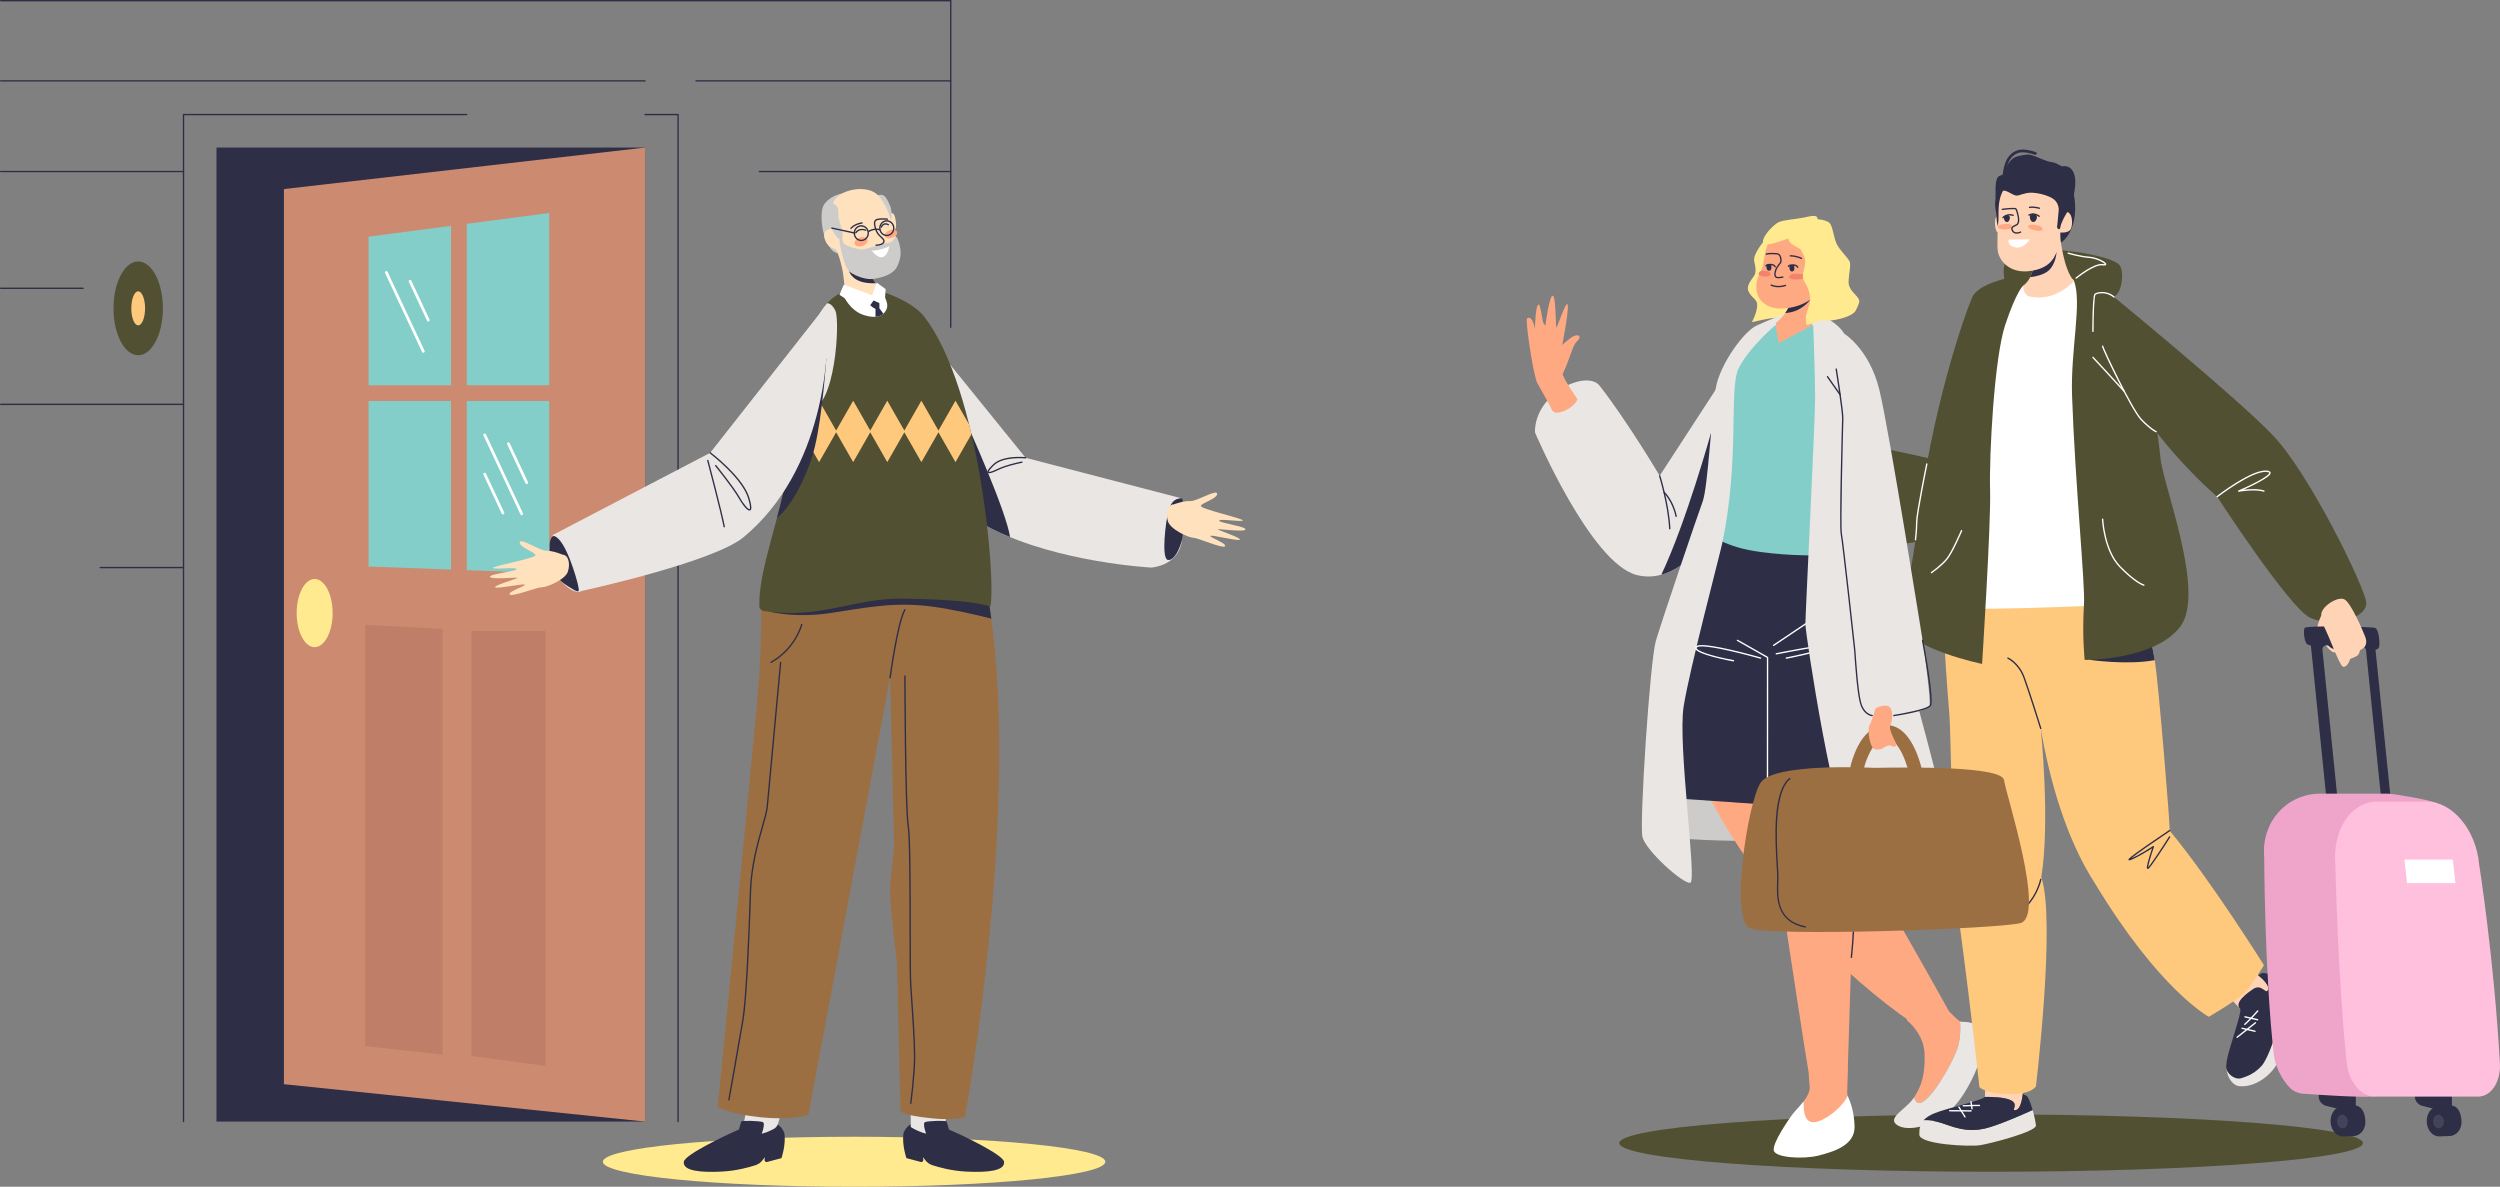 <?xml version="1.0" encoding="UTF-8"?><svg xmlns="http://www.w3.org/2000/svg" xmlns:xlink="http://www.w3.org/1999/xlink" height="1716.0" preserveAspectRatio="xMidYMid meet" version="1.0" viewBox="0.0 0.0 3614.9 1716.0" width="3614.9" zoomAndPan="magnify"><rect x="0.0" y="0.0" width="3614.9" height="1716.0" fill="#808080" stroke="none"/><defs><clipPath id="a"><path d="M 871 1643 L 1599 1643 L 1599 1716.02 L 871 1716.02 Z M 871 1643"/></clipPath><clipPath id="b"><path d="M 3376 1159 L 3614.859 1159 L 3614.859 1586 L 3376 1586 Z M 3376 1159"/></clipPath></defs><g><g><path d="M 932.777 1621.75 L 313.035 1621.75 L 313.035 213.359 L 932.777 213.359 L 932.777 1621.75" fill="#2e2e47"/></g><g><path d="M 265.363 1622.75 C 264.812 1622.75 264.363 1622.301 264.363 1621.75 L 264.363 164.691 L 674.906 164.691 C 675.461 164.691 675.906 165.129 675.906 165.691 C 675.906 166.238 675.461 166.691 674.906 166.691 L 266.363 166.691 L 266.363 1621.75 C 266.363 1622.301 265.918 1622.75 265.363 1622.75 Z M 980.449 1622.75 C 979.898 1622.75 979.449 1622.301 979.449 1621.75 L 979.449 166.691 L 932.777 166.691 C 932.223 166.691 931.777 166.238 931.777 165.691 C 931.777 165.129 932.223 164.691 932.777 164.691 L 981.449 164.691 L 981.449 1621.75 C 981.449 1622.301 981 1622.75 980.449 1622.75" fill="#2e2e47"/></g><g><path d="M 932.777 213.359 L 410.551 273.371 L 410.551 1567.68 L 932.777 1621.75 L 932.777 213.359" fill="#cc8b70"/></g><g><path d="M 794.09 828.879 L 532.973 819.129 L 532.973 342.18 L 794.09 308.059 L 794.09 828.879" fill="#84ceca"/></g><g><path d="M 674.906 840.684 L 652.156 840.684 L 652.156 320.301 L 674.906 320.301 L 674.906 840.684" fill="#cc8b70"/></g><g><path d="M 804.93 579.84 L 513.477 579.84 L 513.477 557.09 L 804.93 557.09 L 804.93 579.84" fill="#cc8b70"/></g><g><path d="M 480.973 886.453 C 480.973 913.68 469.332 935.754 454.969 935.754 C 440.609 935.754 428.969 913.68 428.969 886.453 C 428.969 859.23 440.609 837.156 454.969 837.156 C 469.332 837.156 480.973 859.23 480.973 886.453" fill="#ffea8f"/></g><g><path d="M 612.074 510.059 C 611.32 510.059 610.602 509.629 610.262 508.91 L 556.809 394.781 C 556.344 393.781 556.773 392.59 557.773 392.121 C 558.773 391.66 559.965 392.09 560.434 393.09 L 613.883 507.211 C 614.352 508.211 613.922 509.398 612.922 509.871 C 612.645 510 612.355 510.059 612.074 510.059" fill="#fff"/></g><g><path d="M 619.297 464.941 C 618.547 464.941 617.824 464.52 617.484 463.789 L 591.125 407.512 C 590.656 406.512 591.09 405.32 592.09 404.859 C 593.09 404.391 594.281 404.82 594.746 405.82 L 621.105 462.102 C 621.574 463.102 621.145 464.289 620.145 464.762 C 619.867 464.879 619.578 464.941 619.297 464.941" fill="#fff"/></g><g><path d="M 754.352 745 C 753.602 745 752.883 744.574 752.539 743.848 L 699.09 629.73 C 698.621 628.73 699.051 627.531 700.055 627.059 C 701.055 626.602 702.242 627.031 702.711 628.031 L 756.164 742.152 C 756.633 743.152 756.199 744.344 755.199 744.812 C 754.926 744.941 754.637 745 754.352 745" fill="#fff"/></g><g><path d="M 761.574 699.891 C 760.824 699.891 760.105 699.461 759.766 698.73 L 733.406 642.461 C 732.938 641.461 733.367 640.262 734.367 639.801 C 735.367 639.328 736.559 639.762 737.027 640.762 L 763.387 697.039 C 763.855 698.039 763.426 699.23 762.422 699.699 C 762.148 699.828 761.859 699.891 761.574 699.891" fill="#fff"/></g><g><path d="M 727.262 743.879 C 726.508 743.879 725.789 743.453 725.449 742.727 L 699.09 686.449 C 698.621 685.449 699.051 684.262 700.055 683.789 C 701.055 683.32 702.242 683.75 702.711 684.75 L 729.07 741.031 C 729.539 742.031 729.109 743.223 728.105 743.688 C 727.832 743.816 727.543 743.879 727.262 743.879" fill="#fff"/></g><g><path d="M 527.973 1512.602 L 639.844 1525.02 L 639.844 909.379 L 527.973 903.379 L 527.973 1512.602" fill="#bf7e67"/></g><g><path d="M 681.781 912.379 L 681.781 1527.02 L 788.652 1541.262 L 788.652 912.379 L 681.781 912.379" fill="#bf7e67"/></g><g clip-path="url(#a)"><path d="M 1598.262 1679.859 C 1598.262 1699.828 1435.621 1716.02 1234.988 1716.02 C 1034.359 1716.02 871.723 1699.828 871.723 1679.859 C 871.723 1659.891 1034.359 1643.691 1234.988 1643.691 C 1435.621 1643.691 1598.262 1659.891 1598.262 1679.859" fill="#ffea8f"/></g><g><path d="M 1387.641 1640.27 C 1387.641 1640.27 1450.469 1669.238 1451.828 1679.91 C 1453.531 1693.238 1427.219 1695.629 1396.73 1694.051 C 1375.621 1692.949 1357.32 1687.828 1348.059 1684.789 C 1343.98 1683.449 1340.41 1680.879 1337.859 1677.43 L 1334.801 1673.301 L 1335.02 1677.352 C 1335.121 1679.23 1333.359 1680.672 1331.539 1680.18 L 1310.629 1674.621 C 1310.629 1674.621 1304.172 1656.078 1306.262 1639.602 C 1306.719 1635.941 1311.801 1627.379 1318.09 1625.25 C 1332.73 1620.289 1358.238 1625.941 1387.641 1640.27" fill="#2e2e47"/></g><g><path d="M 1366.371 1629.66 L 1370.141 1594.809 L 1316.922 1590.309 L 1316.891 1629.641 C 1316.891 1629.641 1338.27 1643.488 1353.121 1639.75 C 1367.98 1636 1366.371 1629.66 1366.371 1629.66" fill="#eae6e4"/></g><g><path d="M 1340.211 1642.52 C 1340.211 1642.52 1333.059 1624.301 1337.629 1622.5 C 1342.199 1620.711 1368.172 1619.859 1368.781 1621.738 C 1369.398 1623.621 1374.398 1640.648 1374.711 1641.699 C 1375.02 1642.75 1352.27 1644.422 1349.301 1643.352 C 1346.328 1642.289 1340.211 1642.52 1340.211 1642.52" fill="#2e2e47"/></g><g><path d="M 1052.949 1640.27 C 1052.949 1640.27 990.121 1669.238 988.762 1679.91 C 987.062 1693.238 1013.371 1695.629 1043.859 1694.051 C 1064.969 1692.949 1083.27 1687.828 1092.531 1684.789 C 1096.609 1683.449 1100.18 1680.879 1102.73 1677.43 L 1105.789 1673.301 L 1105.57 1677.352 C 1105.469 1679.23 1107.23 1680.672 1109.051 1680.18 L 1129.961 1674.621 C 1129.961 1674.621 1136.422 1656.078 1134.328 1639.602 C 1133.871 1635.941 1128.789 1627.379 1122.5 1625.25 C 1107.859 1620.289 1082.352 1625.941 1052.949 1640.27" fill="#2e2e47"/></g><g><path d="M 1074.219 1629.66 L 1081.531 1594.809 L 1134.75 1590.309 L 1125.16 1624.43 C 1124.191 1627.91 1121.84 1630.852 1118.648 1632.539 C 1111.43 1636.379 1097.852 1642.371 1087.469 1639.75 C 1072.609 1636 1074.219 1629.66 1074.219 1629.66" fill="#eae6e4"/></g><g><path d="M 1100.379 1642.52 C 1100.379 1642.52 1107.531 1624.301 1102.961 1622.5 C 1098.391 1620.711 1072.422 1619.859 1071.809 1621.738 C 1071.191 1623.621 1066.191 1640.648 1065.879 1641.699 C 1065.57 1642.75 1088.32 1644.422 1091.289 1643.352 C 1094.262 1642.289 1100.379 1642.52 1100.379 1642.52" fill="#2e2e47"/></g><g><path d="M 1297.43 432.816 L 1482.988 661.953 L 1708.996 720.691 C 1708.996 720.691 1712.496 751.289 1709.102 780.855 C 1704.793 818.52 1664.629 820.68 1664.629 820.68 C 1664.629 820.68 1531.602 813.668 1434.703 764.887 C 1299.656 696.895 1297.871 503.113 1297.43 432.816" fill="#eae6e4"/></g><g><path d="M 1460.512 776.605 C 1454.949 738.336 1398.559 613.648 1398.559 613.648 L 1399.281 741.953 C 1400.281 742.762 1401.289 743.551 1402.301 744.344 C 1402.852 744.77 1403.391 745.195 1403.941 745.613 C 1404.898 746.344 1405.859 747.066 1406.828 747.781 C 1407.5 748.273 1408.18 748.762 1408.859 749.246 C 1409.77 749.898 1410.68 750.551 1411.602 751.188 C 1413.102 752.223 1414.621 753.242 1416.16 754.238 C 1416.82 754.672 1417.5 755.09 1418.18 755.516 C 1419.281 756.211 1420.391 756.906 1421.52 757.586 C 1422.211 758.008 1422.91 758.418 1423.621 758.832 C 1424.82 759.539 1426.031 760.234 1427.262 760.918 C 1427.871 761.258 1428.48 761.602 1429.09 761.938 C 1430.941 762.941 1432.801 763.93 1434.699 764.887 C 1443.07 769.102 1451.711 772.996 1460.512 776.605" fill="#2e2e47"/></g><g><path d="M 1310.629 847.949 C 1214.609 866.016 1131.328 865.879 1100.75 865.035 C 1101.039 910.547 1099.672 960.895 1095.059 1011.129 C 1081.629 1157.461 1037.781 1600.551 1037.781 1600.551 C 1037.781 1600.551 1053.66 1610.648 1098.309 1615.352 C 1147.379 1620.512 1168.969 1611.629 1168.969 1611.629 L 1287.012 980.051 L 1292.852 1223.82 C 1292.852 1223.82 1286.949 1272.75 1287.012 1289.148 C 1287.121 1314.359 1296.82 1389.52 1296.82 1389.52 L 1302 1606.09 C 1302 1606.09 1301 1612.219 1346.211 1616.961 C 1381.629 1620.68 1395.328 1615.031 1395.328 1615.031 C 1395.328 1615.031 1487.191 1117.352 1420.621 821.938 C 1398.82 828.844 1364.309 837.852 1310.629 847.949" fill="#9c6f43"/></g><g><path d="M 1114.75 884.883 C 1114.75 884.883 1150.66 893.953 1200.551 886.453 C 1250.441 878.953 1292.941 869.719 1347.75 877.105 C 1378.109 881.199 1410.539 888.691 1433.441 894.566 C 1431.48 879.992 1429.238 865.73 1426.691 851.824 C 1399.66 848.285 1352.309 843.715 1310.629 847.949 C 1287.77 852.25 1265.641 855.52 1244.762 857.992 C 1182.988 869.227 1114.75 884.883 1114.75 884.883" fill="#2e2e47"/></g><g><path d="M 1303.93 865.586 C 1379.711 866.613 1408.969 870.855 1432.059 876.754 C 1440.191 840.098 1417.68 563.828 1336.66 458.16 C 1318.941 435.039 1272.539 418.5 1252.09 416.199 C 1226.43 413.32 1201.211 427.48 1187.129 450.031 C 1162.262 489.891 1156.02 581.031 1141.422 669.551 C 1128.129 750.145 1096.59 823.754 1097.988 876.48 C 1098.078 879.949 1100.629 882.879 1104.051 883.426 C 1184.199 896.145 1235.922 864.66 1303.93 865.586" fill="#515032"/></g><g><path d="M 1219.801 427.93 C 1219.801 427.93 1228.809 449.102 1249.121 455.551 C 1269.422 461.988 1278.898 455.648 1282.371 445.93 C 1285.84 436.219 1273.352 419.449 1273.352 419.449 L 1219.801 427.93" fill="#fff"/></g><g><path d="M 1211.719 366.68 C 1211.719 366.68 1217.809 384.48 1219.191 396.371 C 1220.121 404.441 1221.43 413.73 1221.18 418.141 C 1220.949 422.09 1253.66 438.531 1263.73 431.949 C 1283.102 419.289 1261.25 408.422 1254.539 390.949 C 1250.039 379.238 1211.719 366.68 1211.719 366.68" fill="#ffe2bd"/></g><g><path d="M 1266.352 409.422 C 1263.23 405.102 1259.34 400.441 1256.512 395.191 L 1227.672 392.051 C 1227.672 392.051 1231.039 405.012 1250.441 408.559 C 1256.469 409.66 1261.828 409.781 1266.352 409.422" fill="#2e2e47"/></g><g><path d="M 1284.391 309.969 C 1284.391 309.969 1288.699 306.199 1291.961 309.238 C 1295.211 312.281 1297.609 331.141 1293.559 332.301 C 1289.52 333.449 1280.719 315.539 1284.391 309.969" fill="#ffe2bd"/></g><g><path d="M 1192.059 294.91 C 1182.379 307.531 1190.051 361.879 1211.27 366.27 C 1232.488 370.66 1236.84 287.41 1232.738 282.102 C 1228.648 276.789 1204.82 278.281 1192.059 294.91" fill="#ceccca"/></g><g><path d="M 1401.371 614 L 1381.602 579.391 L 1356.949 622.559 L 1332.289 579.391 L 1307.641 622.559 L 1282.98 579.391 L 1258.328 622.559 L 1233.672 579.391 L 1209.02 622.559 L 1184.359 579.391 L 1158.988 623.82 L 1184.359 668.238 L 1209.02 625.078 L 1233.672 668.238 L 1258.328 625.078 L 1282.98 668.238 L 1307.641 625.078 L 1332.289 668.238 L 1356.949 625.078 L 1381.602 668.238 L 1404.699 627.809 C 1403.621 623.191 1402.512 618.578 1401.371 614" fill="#ffc97d"/></g><g><path d="M 1276.5 282.059 C 1279.969 283.27 1283.641 289.172 1286.871 297.102 C 1290.102 305.031 1290.711 321.031 1285.371 323.57 C 1280.02 326.121 1256.609 293.57 1258.219 287.941 C 1259.828 282.32 1273.68 281.07 1276.5 282.059" fill="#ceccca"/></g><g><path d="M 1195.27 333.23 C 1198.93 331.199 1201.859 330.691 1203.34 329.129 C 1203.84 328.609 1204.172 327.961 1204.32 327.121 C 1204.5 326.07 1204.41 324.719 1203.969 322.852 C 1203.969 322.852 1196.398 302.371 1208.379 287.289 C 1220.371 272.211 1255.422 268.012 1268.68 281.578 C 1281.949 295.148 1286.391 313.531 1290.012 323.309 C 1291.66 327.781 1295.691 342.77 1297.469 350.73 C 1300.77 365.469 1303.309 389.309 1274.09 397.988 C 1241.441 407.691 1223.801 386.48 1218.051 377.672 C 1212.289 368.871 1208.922 360.578 1208.922 360.578 C 1208.922 360.578 1199.551 358.109 1195.711 352.34 C 1191.879 346.57 1188.879 336.77 1195.27 333.23" fill="#ffe2bd"/></g><g><path d="M 1187.129 450.031 C 1170.32 476.969 1162.02 527.34 1153.898 584.488 C 1157.781 589.73 1163.219 592.809 1170.68 592.559 C 1207.629 591.328 1215.02 464.449 1207.941 449.359 C 1204.051 441.078 1199.5 438.711 1196.18 438.262 C 1192.82 441.852 1189.781 445.789 1187.129 450.031" fill="#eae6e4"/></g><g><path d="M 1230.449 331.18 C 1230.238 331.18 1230.031 331.109 1229.852 330.969 C 1229.41 330.641 1229.32 330.02 1229.648 329.578 C 1229.852 329.32 1234.57 323.191 1246.371 321.371 C 1246.91 321.289 1247.422 321.66 1247.512 322.211 C 1247.59 322.762 1247.219 323.27 1246.672 323.352 C 1235.73 325.031 1231.301 330.719 1231.25 330.781 C 1231.051 331.039 1230.762 331.18 1230.449 331.18" fill="#2e2e47"/></g><g><path d="M 1235.789 352.84 C 1236.941 356.121 1242.031 357.32 1247.141 355.531 C 1252.262 353.73 1255.48 349.609 1254.328 346.328 C 1253.172 343.059 1248.09 341.859 1242.969 343.648 C 1237.852 345.449 1234.641 349.57 1235.789 352.84" fill="#ffa982"/></g><g><path d="M 1279.52 341.379 C 1280.578 344.379 1285.371 345.422 1290.238 343.711 C 1295.102 342.012 1298.191 338.191 1297.129 335.191 C 1296.078 332.191 1291.281 331.148 1286.422 332.859 C 1281.559 334.559 1278.469 338.379 1279.52 341.379" fill="#ffa982"/></g><g><path d="M 1178.219 645.988 C 1189.309 600.719 1194.891 518.078 1194.891 518.078 L 1152.328 595.59 C 1148.961 619.648 1145.52 644.711 1141.422 669.551 C 1136.898 696.961 1130.27 723.566 1123.539 748.816 C 1145.09 732.039 1168.52 685.609 1178.219 645.988" fill="#2e2e47"/></g><g><path d="M 1237.34 337.621 C 1237.141 337.621 1236.941 337.559 1236.77 337.441 C 1236.32 337.129 1236.199 336.512 1236.52 336.051 C 1242.398 327.621 1252.051 331.941 1252.141 331.988 C 1252.641 332.219 1252.859 332.809 1252.629 333.32 C 1252.398 333.82 1251.809 334.039 1251.309 333.809 C 1250.969 333.648 1243.07 330.148 1238.16 337.191 C 1237.969 337.469 1237.66 337.621 1237.34 337.621" fill="#2e2e47"/></g><g><path d="M 1274.289 329.379 C 1274.141 329.379 1273.988 329.352 1273.852 329.281 C 1273.352 329.039 1273.148 328.441 1273.391 327.941 C 1274.699 325.262 1276.48 323.59 1278.672 322.988 C 1281.988 322.09 1284.961 324.02 1285.078 324.102 C 1285.539 324.398 1285.672 325.02 1285.359 325.48 C 1285.059 325.941 1284.441 326.07 1283.98 325.77 C 1283.941 325.738 1281.609 324.262 1279.18 324.922 C 1277.578 325.371 1276.23 326.68 1275.191 328.82 C 1275.012 329.18 1274.66 329.379 1274.289 329.379" fill="#2e2e47"/></g><g><path d="M 1295.41 342.25 C 1294.371 342.789 1289.578 350.281 1287.621 350.531 C 1284 351 1276.922 352.43 1273.309 353.539 C 1257.539 358.422 1259.711 357.691 1251.289 360.059 C 1242.859 362.43 1221.5 355.289 1219.551 351.051 C 1217.609 346.809 1218.34 341.941 1214.91 344.73 C 1211.488 347.531 1218.25 369.84 1220.422 377.512 C 1222.59 385.191 1226.059 391.941 1231.23 394.961 C 1236.398 397.98 1250.629 405.012 1262.84 403.289 C 1275.059 401.57 1286.84 397.672 1293.469 390.789 C 1300.09 383.93 1302.48 370.23 1302.309 365.398 C 1301.891 353.328 1296.961 341.449 1295.41 342.25" fill="#ceccca"/></g><g><path d="M 1210.711 299.328 C 1212.738 302.488 1211.762 307.461 1212.512 314.238 C 1213.18 320.328 1221.27 339.18 1217.34 345.211 C 1213.41 351.25 1204.66 334.68 1200.77 327.98 C 1196.891 321.289 1192.441 306.762 1195.309 299.73 C 1197.859 293.469 1205.449 291.18 1210.711 299.328" fill="#ceccca"/></g><g><path d="M 1266.691 355.57 C 1266.16 355.57 1265.711 355.148 1265.691 354.609 C 1265.672 354.059 1266.102 353.59 1266.648 353.57 C 1274.52 353.27 1276.449 350.852 1276.922 349.828 C 1277.578 348.371 1276.699 346.941 1276.121 346.219 C 1275.371 345.301 1274.398 344.422 1273.379 343.488 C 1270.57 340.949 1267.07 337.789 1265.121 331.109 C 1263.289 324.891 1263.09 321.41 1264.422 319.109 C 1265.25 317.691 1266.641 316.762 1268.68 316.262 C 1273.879 315 1282.852 315.852 1283.23 315.879 C 1283.781 315.941 1284.18 316.43 1284.129 316.98 C 1284.07 317.531 1283.59 317.93 1283.031 317.879 C 1282.941 317.871 1274.02 317.031 1269.148 318.211 C 1267.648 318.57 1266.699 319.18 1266.16 320.109 C 1265.141 321.859 1265.41 324.98 1267.031 330.551 C 1268.84 336.691 1271.961 339.512 1274.719 342.012 C 1275.801 342.988 1276.828 343.922 1277.68 344.969 C 1279.16 346.809 1279.539 348.879 1278.738 350.648 C 1277.41 353.578 1273.141 355.32 1266.73 355.57 C 1266.719 355.57 1266.699 355.57 1266.691 355.57" fill="#2e2e47"/></g><g><path d="M 1260.59 362.5 C 1260.59 362.5 1274 362.02 1285.84 356.09 C 1285.84 356.09 1284.602 367.809 1277.211 371.379 C 1269.828 374.961 1260.59 362.5 1260.59 362.5" fill="#fff"/></g><g><path d="M 1709.594 730.508 C 1709.594 730.508 1712.102 719.52 1707 720.395 C 1701.895 721.27 1694.195 722.598 1689.887 737.59 C 1685.559 752.578 1678.797 807.496 1688.648 809.648 C 1698.5 811.805 1710.633 786.555 1710.57 768.383 C 1710.516 750.215 1709.594 730.508 1709.594 730.508" fill="#2e2e47"/></g><g><path d="M 1194.102 442.012 L 1026.859 654.77 L 799.699 773.387 C 799.699 773.387 781.512 806.191 806.238 834.93 C 830.965 863.668 840.797 854.566 840.797 854.566 C 840.797 854.566 1030.988 813.391 1075.211 776.715 C 1190.398 681.199 1202.961 511.75 1194.102 442.012" fill="#eae6e4"/></g><g><path d="M 794.594 788.062 C 794.594 788.062 795.734 773.008 801.98 775.328 C 818.148 781.336 833.473 835.32 835.703 845.543 C 837.934 855.766 838.355 858.355 826.004 850.625 C 813.648 842.895 791.82 832.203 794.594 788.062" fill="#2e2e47"/></g><g><path d="M 1282.301 320.359 C 1281.691 320.359 1281.078 320.422 1280.469 320.551 C 1275.551 321.609 1272.359 326.672 1273.371 331.828 C 1273.871 334.398 1275.309 336.59 1277.422 337.98 C 1279.41 339.289 1281.77 339.738 1284.07 339.25 C 1288.988 338.191 1292.172 333.129 1291.172 327.969 C 1290.672 325.391 1289.23 323.211 1287.109 321.809 C 1285.648 320.852 1283.988 320.359 1282.301 320.359 Z M 1282.23 341.441 C 1280.148 341.441 1278.109 340.828 1276.32 339.648 C 1273.762 337.961 1272.012 335.32 1271.398 332.211 C 1270.191 325.988 1274.07 319.879 1280.039 318.602 C 1282.879 317.988 1285.781 318.539 1288.211 320.148 C 1290.781 321.84 1292.531 324.48 1293.129 327.578 C 1294.34 333.809 1290.469 339.922 1284.488 341.199 C 1283.738 341.359 1282.98 341.441 1282.23 341.441" fill="#2e2e47"/></g><g><path d="M 1245.41 327.578 C 1244.801 327.578 1244.191 327.641 1243.578 327.781 C 1238.66 328.828 1235.469 333.891 1236.48 339.059 C 1236.98 341.629 1238.422 343.809 1240.539 345.211 C 1242.52 346.52 1244.879 346.961 1247.18 346.469 C 1252.102 345.41 1255.281 340.352 1254.281 335.191 C 1253.781 332.621 1252.34 330.43 1250.219 329.039 C 1248.762 328.078 1247.102 327.578 1245.41 327.578 Z M 1245.34 348.672 C 1243.262 348.672 1241.219 348.059 1239.43 346.879 C 1236.871 345.18 1235.121 342.539 1234.52 339.441 C 1233.301 333.211 1237.18 327.109 1243.16 325.82 C 1245.988 325.211 1248.891 325.762 1251.32 327.371 C 1253.891 329.059 1255.641 331.711 1256.238 334.809 C 1257.449 341.031 1253.578 347.141 1247.602 348.43 C 1246.852 348.59 1246.09 348.672 1245.34 348.672" fill="#2e2e47"/></g><g><path d="M 1256.031 335.641 C 1255.711 335.641 1255.391 335.488 1255.199 335.199 C 1254.891 334.738 1255.012 334.121 1255.469 333.809 C 1255.801 333.59 1263.629 328.422 1272.559 331.23 C 1273.078 331.398 1273.371 331.961 1273.211 332.48 C 1273.039 333.012 1272.48 333.309 1271.949 333.141 C 1263.961 330.621 1256.66 335.422 1256.578 335.469 C 1256.41 335.59 1256.219 335.641 1256.031 335.641" fill="#2e2e47"/></g><g><path d="M 1234.629 337.719 C 1234.559 337.719 1234.488 337.711 1234.422 337.699 L 1202.629 330.781 C 1202.09 330.672 1201.75 330.129 1201.859 329.602 C 1201.98 329.059 1202.512 328.711 1203.051 328.828 L 1234.84 335.738 C 1235.379 335.859 1235.719 336.391 1235.609 336.93 C 1235.512 337.398 1235.09 337.719 1234.629 337.719" fill="#2e2e47"/></g><g><path d="M 813.543 802.055 C 813.543 802.055 799.902 796.188 790.156 796.375 C 780.41 796.562 752.238 776.953 751.504 784.18 C 750.77 791.406 773.863 798.289 774.312 802.738 C 774.766 807.191 711.477 818.629 712.879 821.266 C 714.281 823.902 746.746 819.531 746.949 822.902 C 747.152 826.27 708.301 829.602 708.512 833.992 C 708.723 838.383 748.23 834.445 748.477 835.527 C 748.727 836.609 715.031 846.043 715.836 849.047 C 716.637 852.051 757.559 843.352 758.836 845.445 C 760.113 847.547 733.93 855.484 737.027 859.555 C 740.121 863.625 776.609 849 783.473 849.133 C 790.332 849.27 817.219 838.438 821.109 826.613 C 825 814.797 821.668 802.242 813.543 802.055" fill="#ffe2bd"/></g><g><path d="M 1697.223 729.305 C 1697.223 729.305 1711.078 723.996 1720.816 724.574 C 1730.539 725.152 1759.492 706.699 1759.934 713.949 C 1760.375 721.199 1737.027 727.145 1736.398 731.574 C 1735.766 736 1798.535 749.988 1797.02 752.566 C 1795.52 755.145 1763.25 749.469 1762.918 752.824 C 1762.574 756.18 1801.266 761.082 1800.879 765.457 C 1800.48 769.84 1761.172 764.309 1760.875 765.379 C 1760.586 766.449 1793.871 777.238 1792.953 780.207 C 1792.027 783.176 1751.492 772.828 1750.133 774.871 C 1748.762 776.914 1774.598 785.906 1771.352 789.848 C 1768.09 793.793 1732.219 777.699 1725.367 777.559 C 1718.504 777.414 1692.07 765.508 1688.668 753.539 C 1685.254 741.57 1689.09 729.16 1697.223 729.305" fill="#ffe2bd"/></g><g><path d="M 1265.961 458.078 C 1270.871 457.711 1274.59 456.09 1277.328 453.66 L 1271.559 445.82 L 1271.559 433.961 C 1271.559 433.961 1257.059 431.5 1256.602 439.66 C 1256.602 439.66 1260.91 443.969 1262.91 445.051 C 1264.91 446.129 1265.961 446.59 1265.961 446.59 L 1265.961 458.078" fill="#2e2e47"/></g><g><path d="M 1220.141 411.621 L 1261.141 427.039 L 1267.59 408.559 L 1280.578 418.031 L 1279.102 441.66 L 1263.141 434.48 L 1251.629 450.719 L 1213.828 426.289 L 1220.141 411.621" fill="#fff"/></g><g><path d="M 1430.32 684.301 C 1428.781 684.301 1428.359 683.699 1428.121 683.359 C 1427.191 682.031 1427.41 679.559 1436.059 671.289 C 1442.102 665.512 1451.871 662.012 1465.09 660.91 C 1474.859 660.09 1483.012 660.949 1483.09 660.961 C 1483.641 661.02 1484.031 661.512 1483.969 662.059 C 1483.91 662.609 1483.422 663.012 1482.871 662.949 C 1482.551 662.91 1451.102 659.66 1437.441 672.73 C 1429.359 680.469 1429.75 682.172 1429.77 682.238 C 1430.16 682.52 1433.148 682.449 1441.852 678.199 C 1453.488 672.512 1468.02 669.34 1475 667.82 C 1476.012 667.602 1476.84 667.41 1477.48 667.262 C 1478.012 667.141 1478.551 667.469 1478.68 668.012 C 1478.809 668.551 1478.469 669.09 1477.93 669.211 C 1477.289 669.359 1476.449 669.551 1475.422 669.77 C 1468.52 671.281 1454.148 674.422 1442.73 679.988 C 1435.762 683.398 1432.199 684.301 1430.32 684.301" fill="#2e2e47"/></g><g><path d="M 1083.77 738.246 C 1078.211 738.25 1068.289 720.73 1068.18 720.543 C 1060 706 1034.352 674.191 1034.09 673.871 C 1033.75 673.441 1033.809 672.809 1034.238 672.461 C 1034.672 672.121 1035.301 672.18 1035.648 672.609 C 1035.91 672.941 1061.672 704.879 1069.93 719.562 C 1076.09 730.527 1082.43 736.867 1083.898 736.227 C 1083.988 736.188 1086.059 735.117 1081.648 720.34 C 1078.039 708.289 1067.34 693.281 1050.699 676.941 C 1038.07 664.531 1026.379 655.648 1026.262 655.559 C 1025.82 655.23 1025.73 654.602 1026.07 654.16 C 1026.398 653.719 1027.031 653.629 1027.469 653.969 C 1027.59 654.059 1039.371 663.012 1052.09 675.488 C 1069.219 692.32 1079.809 707.211 1083.559 719.766 C 1087.98 734.535 1086.48 737.305 1084.691 738.066 C 1084.398 738.188 1084.09 738.246 1083.77 738.246" fill="#2e2e47"/></g><g><path d="M 1047.191 762.625 C 1046.719 762.625 1046.289 762.289 1046.211 761.809 C 1042.559 742.055 1022.711 666.859 1022.512 666.109 C 1022.371 665.57 1022.691 665.031 1023.219 664.891 C 1023.75 664.738 1024.301 665.059 1024.441 665.602 C 1024.641 666.359 1044.512 741.621 1048.172 761.445 C 1048.27 761.988 1047.91 762.508 1047.371 762.609 C 1047.309 762.621 1047.25 762.625 1047.191 762.625" fill="#2e2e47"/></g><g><path d="M 1287.012 981.051 C 1286.969 981.051 1286.93 981.047 1286.879 981.039 C 1286.328 980.969 1285.949 980.465 1286.02 979.914 C 1286.469 976.621 1297.02 899.047 1307.629 881.066 C 1307.91 880.59 1308.52 880.434 1308.988 880.711 C 1309.469 880.992 1309.629 881.605 1309.352 882.082 C 1298.949 899.719 1288.109 979.383 1288 980.184 C 1287.941 980.688 1287.512 981.051 1287.012 981.051" fill="#2e2e47"/></g><g><path d="M 1114.75 958.789 C 1114.398 958.789 1114.059 958.605 1113.879 958.281 C 1113.609 957.801 1113.781 957.191 1114.262 956.918 C 1149.578 937.059 1158.16 903.082 1158.238 902.738 C 1158.379 902.203 1158.922 901.875 1159.449 902.004 C 1159.988 902.133 1160.32 902.676 1160.191 903.211 C 1160.102 903.559 1151.352 938.359 1115.238 958.664 C 1115.078 958.75 1114.91 958.789 1114.75 958.789" fill="#2e2e47"/></g><g><path d="M 1053.969 1591.309 C 1053.91 1591.309 1053.852 1591.309 1053.789 1591.301 C 1053.238 1591.199 1052.879 1590.68 1052.98 1590.141 C 1053.129 1589.309 1067.82 1506.949 1073.18 1474.988 C 1077.988 1446.27 1082.02 1359.828 1084.18 1288.5 C 1085.281 1252.391 1094.66 1219.289 1101.512 1195.129 C 1105.012 1182.762 1107.781 1172.988 1108.398 1166.488 C 1110.23 1147.309 1127.629 959.594 1127.801 957.699 C 1127.852 957.148 1128.34 956.746 1128.891 956.797 C 1129.441 956.848 1129.84 957.332 1129.789 957.883 C 1129.621 959.777 1112.219 1147.5 1110.391 1166.68 C 1109.762 1173.359 1106.961 1183.211 1103.43 1195.672 C 1096.609 1219.738 1087.27 1252.699 1086.18 1288.559 C 1085.43 1313.219 1081.379 1438.121 1075.148 1475.32 C 1069.789 1507.289 1055.102 1589.66 1054.949 1590.488 C 1054.859 1590.969 1054.441 1591.309 1053.969 1591.309" fill="#2e2e47"/></g><g><path d="M 1316.961 1596.25 C 1316.91 1596.25 1316.871 1596.25 1316.828 1596.25 C 1316.281 1596.172 1315.891 1595.672 1315.961 1595.129 C 1316.02 1594.699 1321.5 1552.398 1321.5 1527.5 C 1321.5 1504.91 1318.512 1462.25 1316.539 1434.012 L 1315.891 1424.719 C 1315.121 1413.641 1315.078 1379.352 1315.031 1339.641 C 1314.949 1282.02 1314.852 1210.309 1312.27 1194.461 C 1308 1168.199 1307.488 979.406 1307.488 977.504 C 1307.488 976.949 1307.93 976.5 1308.48 976.5 C 1308.488 976.5 1308.488 976.5 1308.488 976.5 C 1309.039 976.5 1309.488 976.945 1309.488 977.496 C 1309.488 979.398 1310 1168.039 1314.25 1194.141 C 1316.852 1210.148 1316.949 1278.941 1317.031 1339.641 C 1317.078 1379.309 1317.121 1413.57 1317.891 1424.578 L 1318.531 1433.871 C 1320.512 1462.129 1323.5 1504.84 1323.5 1527.5 C 1323.5 1552.531 1318 1594.961 1317.949 1595.379 C 1317.879 1595.891 1317.449 1596.25 1316.961 1596.25" fill="#2e2e47"/></g><g><path d="M 1374.703 474.215 C 1374.156 474.215 1373.703 473.762 1373.703 473.215 L 1373.703 2 L 1 2 C 0.449 2 0 1.559 0 1 C 0 0.453 0.449 0 1 0 L 1375.703 0 L 1375.703 473.215 C 1375.703 473.762 1375.262 474.215 1374.703 474.215" fill="#2e2e47"/></g><g><path d="M 932.777 117.93 L 1 117.93 C 0.449 117.93 0 117.48 0 116.93 C 0 116.379 0.449 115.93 1 115.93 L 932.777 115.93 C 933.328 115.93 933.777 116.379 933.777 116.93 C 933.777 117.48 933.328 117.93 932.777 117.93" fill="#2e2e47"/></g><g><path d="M 265.363 249.031 L 1 249.031 C 0.449 249.031 0 248.578 0 248.031 C 0 247.48 0.449 247.031 1 247.031 L 265.363 247.031 C 265.918 247.031 266.363 247.48 266.363 248.031 C 266.363 248.578 265.918 249.031 265.363 249.031" fill="#2e2e47"/></g><g><path d="M 1374.711 117.93 L 1006.449 117.93 C 1005.898 117.93 1005.449 117.48 1005.449 116.93 C 1005.449 116.379 1005.898 115.93 1006.449 115.93 L 1374.711 115.93 C 1375.262 115.93 1375.711 116.379 1375.711 116.93 C 1375.711 117.48 1375.262 117.93 1374.711 117.93" fill="#2e2e47"/></g><g><path d="M 120.18 417.879 L 1 417.879 C 0.449 417.879 0 417.43 0 416.879 C 0 416.328 0.449 415.879 1 415.879 L 120.18 415.879 C 120.734 415.879 121.18 416.328 121.18 416.879 C 121.18 417.43 120.734 417.879 120.18 417.879" fill="#2e2e47"/></g><g><path d="M 265.363 585.68 L 1 585.68 C 0.449 585.68 0 585.23 0 584.68 C 0 584.129 0.449 583.68 1 583.68 L 265.363 583.68 C 265.918 583.68 266.363 584.129 266.363 584.68 C 266.363 585.23 265.918 585.68 265.363 585.68" fill="#2e2e47"/></g><g><path d="M 265.363 821.684 L 145 821.684 C 144.449 821.684 144 821.234 144 820.684 C 144 820.129 144.449 819.684 145 819.684 L 265.363 819.684 C 265.918 819.684 266.363 820.129 266.363 820.684 C 266.363 821.234 265.918 821.684 265.363 821.684" fill="#2e2e47"/></g><g><path d="M 1374.711 249.031 L 1097.941 249.031 C 1097.391 249.031 1096.941 248.578 1096.941 248.031 C 1096.941 247.48 1097.391 247.031 1097.941 247.031 L 1374.711 247.031 C 1375.262 247.031 1375.711 247.48 1375.711 248.031 C 1375.711 248.578 1375.262 249.031 1374.711 249.031" fill="#2e2e47"/></g><g><path d="M 235.531 445.84 C 235.531 483.289 219.539 513.641 199.816 513.641 C 180.09 513.641 164.098 483.289 164.098 445.84 C 164.098 408.398 180.09 378.039 199.816 378.039 C 219.539 378.039 235.531 408.398 235.531 445.84" fill="#515032"/></g><g><path d="M 209.766 445.84 C 209.766 459.441 205.312 470.461 199.816 470.461 C 194.32 470.461 189.863 459.441 189.863 445.84 C 189.863 432.25 194.32 421.23 199.816 421.23 C 205.312 421.23 209.766 432.25 209.766 445.84" fill="#ffc97d"/></g><g><path d="M 2416.578 1211.52 C 2416.578 1211.52 2496.793 1218.188 2548.418 1214.82 C 2600.039 1211.449 2698.914 1212.82 2699.676 1199.129 C 2700.438 1185.438 2587.766 1055.43 2499.645 1059.758 C 2411.523 1064.09 2411.258 1095.047 2412.102 1117.547 C 2412.949 1140.039 2416.578 1211.52 2416.578 1211.52" fill="#ceccca"/></g><g><path d="M 2507.344 522.727 L 2399.824 687.93 C 2399.824 687.93 2353.645 609.855 2312.918 557.648 C 2294.691 534.27 2219.41 567.629 2219.41 625.062 C 2219.41 625.062 2299.824 814.402 2366.66 831.465 C 2433.484 848.523 2488.836 758.863 2504.496 719.113 C 2520.16 679.359 2507.344 522.727 2507.344 522.727" fill="#eae6e4"/></g><g><path d="M 3416.676 1652.852 C 3416.676 1675.762 3175.957 1694.32 2879.043 1694.32 C 2582.105 1694.32 2341.387 1675.762 2341.387 1652.852 C 2341.387 1629.949 2582.105 1611.391 2879.043 1611.391 C 3175.957 1611.391 3416.676 1629.949 3416.676 1652.852" fill="#515032"/></g><g><path d="M 2578.316 637.141 C 2584.098 614.961 2787.711 662.316 2787.711 662.316 C 2787.711 662.316 2843.594 582.566 2852.59 570.633 C 2894.219 589.141 2906.227 670.883 2908.473 702.266 C 2879.281 733.016 2793.082 791.941 2743.066 785.148 C 2671.301 775.395 2567.574 678.375 2578.316 637.141" fill="#515032"/></g><g><path d="M 2829.727 1517.59 C 2821.707 1539.738 2788.316 1598.789 2773.566 1594.621 C 2770.574 1593.77 2768.781 1590.758 2767.844 1586.488 C 2778.906 1569.82 2783.809 1552.602 2782.871 1523.691 C 2781.914 1494.16 2757.441 1475.469 2757.441 1475.469 C 2751.652 1447.539 2767.219 1415.559 2788.246 1433.699 C 2800.961 1444.66 2830.406 1475.59 2834.18 1476.918 C 2834.875 1486.641 2834.961 1503.141 2829.727 1517.59" fill="#ffa982"/></g><g><path d="M 2767.152 1587.559 C 2767.379 1587.199 2767.625 1586.852 2767.855 1586.488 C 2768.789 1590.758 2770.566 1593.77 2773.562 1594.621 C 2788.324 1598.789 2821.707 1539.738 2829.742 1517.59 C 2834.973 1503.141 2834.887 1486.641 2834.18 1476.918 C 2835.43 1477.371 2836.152 1477.469 2836.152 1477.469 C 2836.152 1477.469 2868.25 1476.191 2869.855 1497.051 C 2871.457 1517.91 2851.551 1571.828 2825.23 1600.391 C 2798.93 1628.961 2758.168 1637.301 2743.07 1626.711 C 2727.988 1616.121 2755.594 1604.57 2767.152 1587.559" fill="#eae6e4"/></g><g><path d="M 2899.512 408.543 C 2899.512 408.543 2887.16 371.617 2919.59 360.781 C 2952 349.945 2961.918 360.375 2987.562 362.609 C 3013.188 364.844 3055.27 373.152 3064.301 382.902 C 3073.332 392.652 3067.188 432.035 3052.008 430.23 C 3036.848 428.426 3007.98 408.523 2998.93 406.367 C 2989.898 404.211 2909.539 404.57 2899.512 408.543" fill="#515032"/></g><g><path d="M 3279.477 1431.25 C 3276.293 1439.059 3245.48 1448.941 3239.258 1458.832 C 3239.195 1458.711 3239.137 1458.59 3239.035 1458.52 C 3235.129 1455.23 3193.219 1406.941 3193.219 1406.941 L 3234.746 1365.051 L 3265.215 1410.309 C 3265.215 1410.309 3282.656 1423.43 3279.477 1431.25" fill="#ffd3b5"/></g><g><path d="M 3251.781 1520.211 C 3256.652 1515.418 3270.246 1505.078 3278.012 1482.949 C 3284.266 1465.148 3290.402 1425.5 3292.562 1410.711 C 3301.363 1413.348 3310.168 1416.688 3313.898 1418.699 C 3321.824 1422.969 3304.441 1515.5 3291.828 1539.191 C 3284.328 1553.289 3261.871 1573.02 3237.516 1570.5 C 3228.918 1569.609 3220.848 1558.941 3219.461 1545.789 C 3226.918 1531.258 3247.562 1524.379 3251.781 1520.211" fill="#eae6e4"/></g><g><path d="M 3270.309 1541.059 C 3266.918 1544.391 3259.191 1553.91 3240.387 1559.129 C 3231.074 1561.711 3218.844 1552.109 3219.027 1542.449 C 3219.086 1539.52 3219.453 1536.73 3219.777 1534.398 C 3222.453 1516.52 3241.988 1464.309 3239.27 1458.832 C 3229.492 1449.891 3249.98 1435.48 3257.75 1430.207 C 3270.773 1421.398 3276.293 1439.062 3279.477 1431.25 C 3282.66 1423.43 3265.215 1410.309 3265.215 1410.309 C 3265.215 1410.309 3265.215 1410.309 3270.227 1407.262 C 3272.863 1405.648 3290.957 1410.422 3300.816 1413.391 C 3304.59 1426.93 3306.453 1425.488 3295.297 1476.207 C 3287.754 1510.52 3275.156 1536.27 3270.309 1541.059" fill="#2e2e47"/></g><g><path d="M 3234.758 1500.84 C 3234.457 1500.84 3234.176 1500.707 3233.977 1500.461 C 3233.637 1500.031 3233.695 1499.398 3234.137 1499.059 L 3260.734 1478.078 C 3261.176 1477.73 3261.797 1477.809 3262.137 1478.238 C 3262.477 1478.668 3262.398 1479.301 3261.977 1479.652 L 3235.379 1500.629 C 3235.195 1500.77 3234.977 1500.84 3234.758 1500.84" fill="#fff"/></g><g><path d="M 3260.676 1492.172 C 3260.617 1492.172 3260.535 1492.16 3260.457 1492.148 L 3241.707 1487.828 C 3241.164 1487.711 3240.824 1487.168 3240.945 1486.629 C 3241.066 1486.098 3241.605 1485.758 3242.145 1485.879 L 3260.918 1490.199 C 3261.457 1490.32 3261.777 1490.859 3261.656 1491.398 C 3261.555 1491.859 3261.137 1492.172 3260.676 1492.172" fill="#fff"/></g><g><path d="M 3245.816 1482.219 C 3245.559 1482.219 3245.277 1482.109 3245.078 1481.891 C 3244.715 1481.48 3244.734 1480.84 3245.156 1480.48 C 3253.312 1473.211 3263.711 1461.332 3263.809 1461.211 C 3264.168 1460.789 3264.812 1460.75 3265.23 1461.121 C 3265.633 1461.48 3265.672 1462.109 3265.312 1462.531 C 3265.211 1462.648 3254.734 1474.621 3246.5 1481.973 C 3246.297 1482.141 3246.059 1482.219 3245.816 1482.219" fill="#fff"/></g><g><path d="M 3264.426 1475.539 C 3264.363 1475.539 3264.285 1475.527 3264.203 1475.508 L 3245.852 1471.23 C 3245.312 1471.098 3244.973 1470.562 3245.109 1470.02 C 3245.23 1469.488 3245.773 1469.16 3246.312 1469.281 L 3264.664 1473.57 C 3265.207 1473.691 3265.527 1474.23 3265.406 1474.77 C 3265.305 1475.23 3264.883 1475.539 3264.426 1475.539" fill="#fff"/></g><g><path d="M 2914.766 1605.121 C 2906.469 1606.641 2920.902 1596.602 2906.469 1590.371 C 2897.836 1586.648 2881.57 1586 2869.883 1586.082 C 2869.953 1585.949 2870.008 1585.832 2870.027 1585.711 C 2870.707 1580.66 2871.336 1537.121 2871.336 1537.121 L 2926.289 1524.32 L 2924.746 1581.832 C 2924.746 1581.832 2923.078 1603.602 2914.766 1605.121" fill="#ffd3b5"/></g><g><path d="M 2824.902 1629.66 C 2831.551 1631.172 2847.574 1637.059 2870.41 1631.711 C 2888.781 1627.398 2925.488 1611.23 2939.125 1605.078 C 2941.637 1613.918 2943.57 1623.148 2943.879 1627.379 C 2944.547 1636.352 2879.188 1653.289 2863.438 1655.852 C 2847.684 1658.41 2775.73 1654.84 2775.281 1640.758 C 2775.008 1632.121 2776.398 1625.461 2781.441 1619.859 C 2797.699 1618.32 2819.105 1628.34 2824.902 1629.66" fill="#eae6e4"/></g><g><path d="M 2824.891 1629.66 C 2819.102 1628.34 2797.699 1618.32 2781.434 1619.859 C 2784.59 1616.34 2789.188 1613.238 2795.715 1610.332 C 2812.215 1602.961 2866.723 1591.32 2869.879 1586.082 C 2881.562 1586 2897.844 1586.648 2906.465 1590.371 C 2920.906 1596.602 2906.465 1606.641 2914.777 1605.121 C 2923.07 1603.602 2924.746 1581.832 2924.746 1581.832 C 2924.746 1581.832 2924.746 1581.832 2930.012 1584.41 C 2932.789 1585.77 2936.305 1595.18 2939.117 1605.082 C 2925.488 1611.23 2888.773 1627.398 2870.402 1631.711 C 2847.574 1637.059 2831.543 1631.172 2824.891 1629.66" fill="#2e2e47"/></g><g><path d="M 2850.117 1607.32 L 2850.102 1607.32 L 2819.141 1607.059 C 2818.598 1607.059 2818.145 1606.602 2818.16 1606.051 C 2818.16 1605.5 2818.598 1605.059 2819.156 1605.059 L 2850.117 1605.32 C 2850.676 1605.32 2851.113 1605.77 2851.113 1606.32 C 2851.098 1606.871 2850.66 1607.32 2850.117 1607.32" fill="#fff"/></g><g><path d="M 2841.324 1615.949 C 2840.996 1615.949 2840.664 1615.781 2840.473 1615.48 L 2831.629 1601.281 C 2831.332 1600.809 2831.473 1600.199 2831.945 1599.898 C 2832.414 1599.609 2833.023 1599.75 2833.32 1600.219 L 2842.164 1614.422 C 2842.461 1614.891 2842.32 1615.512 2841.848 1615.801 C 2841.676 1615.898 2841.5 1615.949 2841.324 1615.949" fill="#fff"/></g><g><path d="M 2838.762 1599.922 C 2838.234 1599.922 2837.797 1599.508 2837.762 1598.98 C 2837.742 1598.422 2838.164 1597.949 2838.711 1597.918 C 2848.844 1597.379 2862.035 1597.441 2862.16 1597.441 C 2862.723 1597.449 2863.16 1597.891 2863.16 1598.449 C 2863.16 1599 2862.703 1599.441 2862.16 1599.441 C 2862.16 1599.441 2862.16 1599.441 2862.141 1599.441 C 2862.02 1599.441 2848.898 1599.391 2838.816 1599.922 C 2838.797 1599.922 2838.781 1599.922 2838.762 1599.922" fill="#fff"/></g><g><path d="M 2851.449 1604.289 C 2850.957 1604.289 2850.52 1603.93 2850.453 1603.441 L 2849.016 1593.281 C 2848.93 1592.73 2849.312 1592.23 2849.855 1592.148 C 2850.418 1592.07 2850.922 1592.449 2850.992 1593 L 2852.43 1603.148 C 2852.516 1603.699 2852.133 1604.211 2851.59 1604.289 C 2851.535 1604.289 2851.484 1604.289 2851.449 1604.289" fill="#fff"/></g><g><path d="M 2997.102 274.395 C 2997.102 274.395 3004.121 296.832 2998.445 320.527 C 2992.789 344.223 2978.891 353.309 2973.695 353.359 C 2968.516 353.414 2951.707 255.156 2997.102 274.395" fill="#2e2e47"/></g><g><path d="M 2554.219 344.352 C 2554.219 344.352 2533.91 366.48 2536.539 377.812 C 2539.168 389.141 2538.652 391.035 2537.867 395.754 C 2537.082 400.473 2523.105 411.539 2528.652 422.078 C 2534.184 432.621 2541.605 432.262 2540.785 442.98 C 2539.969 453.699 2533.109 465.82 2533.109 465.82 C 2533.109 465.82 2561.578 458.969 2569.48 459.496 C 2577.383 460.023 2579.051 459.461 2588.766 458.426 C 2598.465 457.387 2607.602 452.672 2610.277 441.062 C 2612.957 429.457 2579.547 322.48 2554.219 344.352" fill="#ffea8f"/></g><g><path d="M 2639.758 1626.66 C 2611.109 1638.98 2602.652 1622.258 2601.047 1614.199 C 2600.262 1610.211 2608.422 1598.281 2608.062 1592.43 C 2613.438 1585.828 2617.141 1577.621 2616.766 1571.629 C 2615.617 1553.648 2613.324 1547.738 2620.402 1544.211 C 2627.449 1540.68 2671.457 1542.957 2671.457 1542.957 C 2671.457 1542.957 2670.129 1581.52 2671.457 1584.281 C 2669.719 1596.781 2663.672 1616.371 2639.758 1626.66" fill="#ffa982"/></g><g><path d="M 2466.289 801.996 C 2466.289 801.996 2432.535 975.973 2438.855 1049.629 C 2445.176 1123.281 2501.805 1210.801 2557.184 1286.461 C 2593.984 1336.711 2743.238 1480.34 2805.234 1499.41 C 2816.453 1502.859 2822.672 1470.41 2822.672 1470.41 C 2822.672 1470.41 2700.152 1248.891 2671.457 1212.941 C 2638.59 1171.789 2608.098 861.516 2560.648 834.633 C 2513.199 807.75 2466.289 801.996 2466.289 801.996" fill="#ffa982"/></g><g><path d="M 2402.199 831.012 C 2422.715 825.383 2441.391 811.133 2457.172 794.016 C 2469.953 739.625 2482.945 667.359 2474.113 625.684 C 2474.113 625.684 2438.055 755.609 2402.199 831.012" fill="#2e2e47"/></g><g><path d="M 2706.141 967.773 C 2689.266 1056.449 2679.777 1290.391 2679.777 1290.391 L 2670.875 1576.461 C 2670.875 1576.461 2618.32 1569.301 2617.301 1563.508 C 2602.531 1479.66 2522.645 932.871 2514.211 912.117 C 2505.773 891.363 2723.012 879.102 2706.141 967.773" fill="#ffa982"/></g><g><path d="M 2728.961 1170.184 L 2556.719 1170.184 L 2555.664 1163.582 L 2420.086 1154.223 C 2420.086 1154.223 2418.598 1040.293 2420.387 982.523 C 2422.801 904.488 2463.414 767.289 2463.414 767.289 L 2702.844 783.25 C 2702.844 783.25 2713.008 848.547 2713.477 901.75 C 2713.977 954.953 2714.062 1020.211 2714.949 1036.691 C 2716.34 1062.422 2728.961 1170.184 2728.961 1170.184" fill="#2e2e47"/></g><g><path d="M 2582.914 952.562 C 2582.441 952.562 2582.02 952.23 2581.938 951.746 C 2581.84 951.207 2582.199 950.684 2582.734 950.582 C 2583.188 950.496 2629.16 941.812 2643.383 934.238 C 2643.434 934.211 2643.48 934.184 2643.531 934.156 C 2635.492 933.754 2594.426 941.195 2568.59 946.367 C 2568.039 946.477 2567.52 946.125 2567.422 945.586 C 2567.309 945.043 2567.648 944.516 2568.203 944.406 C 2568.379 944.367 2587.379 940.574 2606.262 937.254 C 2645.301 930.395 2645.918 932.113 2646.355 933.371 C 2646.828 934.664 2645.137 935.566 2644.309 936 C 2629.84 943.727 2585.008 952.191 2583.109 952.547 C 2583.043 952.559 2582.996 952.562 2582.914 952.562" fill="#fff"/></g><g><path d="M 2502.879 533.457 C 2517.316 503.797 2538.309 480.816 2554.426 471.641 C 2573.941 460.547 2599.301 452.316 2619.68 462.453 C 2648.355 476.727 2672.938 499.293 2683.34 519.504 C 2699.871 551.582 2697.133 746.637 2702.859 783.246 C 2705.133 797.852 2636.973 810.184 2545.66 798.145 C 2493.75 791.297 2474.48 773.699 2458.598 765.191 C 2498.926 687.859 2487.328 565.379 2502.879 533.457" fill="#84ceca"/></g><g><path d="M 2564.52 934.188 C 2564.195 934.188 2563.883 934.031 2563.688 933.746 C 2563.379 933.285 2563.512 932.664 2563.965 932.359 L 2650.547 874.316 C 2651 874.008 2651.621 874.133 2651.93 874.59 C 2652.238 875.051 2652.109 875.672 2651.652 875.977 L 2565.074 934.02 C 2564.91 934.137 2564.715 934.188 2564.52 934.188" fill="#fff"/></g><g><path d="M 2566.395 470.711 C 2566.395 470.711 2527.078 504.43 2513.535 533.684 C 2499.988 562.938 2515.695 665.324 2490.238 785.691 C 2486.637 802.723 2443.109 967.066 2434.441 1021.781 C 2425.77 1076.492 2453.941 1273.68 2444.191 1276.391 C 2434.441 1279.102 2379.18 1229.801 2374.848 1209.762 C 2370.512 1189.723 2385.676 955.691 2394.363 926.438 C 2403.016 897.184 2454.48 745.5 2462.07 724.914 C 2469.66 704.328 2475.059 594.898 2481.031 560.77 C 2486.984 526.641 2521.727 478.84 2540.07 470.711 C 2558.41 462.586 2587.531 449.211 2587.895 457.859 C 2588.293 466.508 2566.395 470.711 2566.395 470.711" fill="#eae6e4"/></g><g><path d="M 2621.871 470.711 C 2621.871 470.711 2624.586 540.727 2624.586 575.395 C 2624.586 610.066 2610.523 888.02 2610.523 902.352 C 2610.508 916.688 2654.961 1208.133 2679.316 1212.473 C 2703.676 1216.801 2810.941 1202.719 2815.281 1191.883 C 2819.605 1181.051 2718.844 828.926 2715.594 798.043 C 2712.34 767.168 2696.84 615.309 2699.348 582.438 C 2702.93 535.309 2675.945 496.004 2664.684 479.508 C 2653.406 463.016 2621.336 448.031 2607.789 451.582 C 2594.246 455.129 2621.871 470.711 2621.871 470.711" fill="#eae6e4"/></g><g><path d="M 2568.121 466.723 C 2574.359 461.762 2587.289 449.121 2589.934 432.559 C 2594.289 405.312 2628.016 407 2628.016 407 C 2628.016 407 2615.344 437.512 2617.617 451.723 C 2618.23 455.52 2620.148 470.297 2620.148 470.297 L 2572.055 496.133 C 2572.055 496.133 2566.703 471.453 2568.121 466.723" fill="#ffa982"/></g><g><path d="M 2581.355 452.629 C 2583.941 448.953 2586.285 444.766 2587.957 440.156 L 2617.391 433.336 C 2617.391 433.336 2605.699 451.383 2581.355 452.629" fill="#2e2e47"/></g><g><path d="M 2635.965 407.938 C 2635.965 407.938 2641.598 408.73 2647 404.316 C 2651.277 400.812 2652.27 389.41 2648.625 385.801 C 2644.98 382.191 2639.984 382.234 2638.895 381.934 C 2637.773 381.633 2642.652 361.754 2636.926 349.723 C 2631.184 337.691 2619.418 326.309 2598.949 327.348 C 2578.461 328.383 2567.465 338.859 2560.172 347.016 C 2552.883 355.168 2551.109 372.109 2549.84 380.164 C 2548.555 388.223 2546.375 390.598 2544.504 394.914 C 2540.176 404.875 2538.254 411.934 2540.648 423.332 C 2543.039 434.727 2554.77 446.121 2574.59 446.145 C 2594.395 446.168 2626.84 437.617 2635.965 407.938" fill="#ffa982"/></g><g><path d="M 2571.535 402.477 C 2569.555 402.477 2568.023 402.055 2566.945 400.996 C 2565.441 399.504 2565.094 397.035 2565.855 393.215 C 2566.898 387.91 2570.109 383.836 2572.23 381.145 C 2573.004 380.145 2573.988 378.906 2574.051 378.504 C 2574.051 378.438 2574.809 372.562 2572.262 369.57 C 2571.312 368.453 2570.031 367.891 2568.355 367.848 C 2563.48 367.488 2556.043 367.445 2554.574 368.453 C 2554.129 368.766 2553.496 368.648 2553.18 368.195 C 2552.879 367.738 2552.992 367.117 2553.449 366.805 C 2556.027 365.035 2566.406 365.699 2568.449 365.852 C 2570.648 365.906 2572.469 366.723 2573.781 368.277 C 2576.914 371.961 2576.059 378.492 2576.027 378.77 C 2575.902 379.707 2575.062 380.77 2573.797 382.379 C 2571.805 384.926 2568.766 388.77 2567.816 393.605 C 2567.215 396.617 2567.406 398.625 2568.371 399.57 C 2569.777 400.965 2573.117 400.598 2577.703 399.621 C 2578.242 399.504 2578.766 399.852 2578.891 400.391 C 2579.004 400.93 2578.652 401.461 2578.117 401.574 C 2575.555 402.121 2573.371 402.477 2571.535 402.477" fill="#2e2e47"/></g><g><path d="M 2604.875 374.598 C 2604.715 374.598 2604.555 374.562 2604.414 374.488 C 2604.348 374.453 2597.539 371.008 2588.746 370.938 C 2588.199 370.934 2587.754 370.48 2587.77 369.93 C 2587.77 369.379 2588.25 368.945 2588.762 368.938 C 2598.051 369.012 2605.035 372.559 2605.324 372.711 C 2605.82 372.961 2606.012 373.562 2605.754 374.055 C 2605.578 374.398 2605.227 374.598 2604.875 374.598" fill="#2e2e47"/></g><g><path d="M 2599.387 387.5 C 2598.953 387.5 2598.555 387.223 2598.43 386.793 C 2598.379 386.66 2597.52 384.309 2592.891 384.113 C 2587.594 383.887 2586.957 385.457 2586.957 385.473 C 2586.766 385.996 2586.207 386.27 2585.68 386.086 C 2585.152 385.898 2584.898 385.328 2585.074 384.809 C 2585.395 383.91 2586.797 381.852 2592.988 382.113 C 2599.145 382.375 2600.293 386.059 2600.344 386.215 C 2600.504 386.746 2600.199 387.301 2599.656 387.457 C 2599.578 387.484 2599.48 387.5 2599.387 387.5" fill="#2e2e47"/></g><g><path d="M 2566.848 386.824 C 2566.422 386.824 2566.031 386.547 2565.902 386.117 C 2565.84 385.988 2564.973 383.633 2560.359 383.438 C 2555.047 383.203 2554.434 384.781 2554.434 384.797 C 2554.23 385.316 2553.664 385.594 2553.141 385.406 C 2552.621 385.223 2552.355 384.652 2552.543 384.133 C 2552.859 383.234 2554.262 381.176 2560.453 381.438 C 2566.613 381.699 2567.762 385.383 2567.809 385.539 C 2567.969 386.07 2567.652 386.625 2567.133 386.781 C 2567.039 386.809 2566.941 386.824 2566.848 386.824" fill="#2e2e47"/></g><g><path d="M 2592.82 396.027 C 2592.82 396.027 2606.973 394.527 2609.926 399.164 C 2612.855 403.805 2597.133 405.434 2589.902 403.375 C 2582.656 401.312 2589.293 396.238 2592.82 396.027" fill="#f2836d"/></g><g><path d="M 2548.461 391.492 C 2551.602 391.656 2558.973 391.234 2560.07 395.988 C 2561.188 400.738 2549.512 400.984 2544.75 398.371 C 2539.988 395.754 2545.316 391.324 2548.461 391.492" fill="#f2836d"/></g><g><path d="M 2560.875 382.609 C 2560.875 382.609 2563.078 390.406 2558.754 391.379 C 2554.445 392.355 2553.609 386.059 2554.602 383.785 C 2555.578 381.512 2559.758 381.715 2560.875 382.609" fill="#2e2e47"/></g><g><path d="M 2594.082 383.715 C 2594.082 383.715 2596.281 391.512 2591.965 392.488 C 2587.648 393.461 2586.82 387.168 2587.805 384.895 C 2588.777 382.617 2592.969 382.82 2594.082 383.715" fill="#2e2e47"/></g><g><path d="M 2571.648 415.402 C 2568.32 415.402 2564.504 414.867 2560.699 413.211 C 2560.176 412.992 2559.953 412.398 2560.176 411.895 C 2560.398 411.387 2560.984 411.156 2561.492 411.375 C 2571.285 415.625 2581.363 411.793 2581.457 411.75 C 2581.98 411.551 2582.566 411.805 2582.758 412.32 C 2582.965 412.836 2582.711 413.414 2582.188 413.613 C 2581.918 413.727 2577.527 415.402 2571.648 415.402" fill="#2e2e47"/></g><g><path d="M 2579.441 1323.23 C 2578.949 1323.23 2578.539 1322.871 2578.461 1322.379 C 2578.316 1321.43 2563.988 1226.539 2560.68 1203.098 C 2557.039 1177.207 2549.094 1128.777 2549.016 1128.297 C 2548.918 1127.75 2549.281 1127.238 2549.836 1127.148 C 2550.375 1127.047 2550.898 1127.426 2550.977 1127.969 C 2551.055 1128.457 2559.004 1176.91 2562.66 1202.816 C 2565.969 1226.25 2580.297 1321.129 2580.438 1322.078 C 2580.52 1322.621 2580.152 1323.129 2579.602 1323.207 C 2579.551 1323.219 2579.504 1323.23 2579.441 1323.23" fill="#2e2e47"/></g><g><path d="M 2677.008 1385.32 C 2676.973 1385.32 2676.941 1385.32 2676.906 1385.32 C 2676.348 1385.262 2675.969 1384.762 2676.02 1384.211 C 2682.16 1329.383 2680.383 1256.172 2680.367 1255.441 C 2680.352 1254.891 2680.793 1254.43 2681.336 1254.41 C 2681.863 1254.391 2682.359 1254.832 2682.359 1255.391 C 2682.375 1256.121 2684.152 1329.461 2678.012 1384.441 C 2677.945 1384.949 2677.516 1385.32 2677.008 1385.32" fill="#2e2e47"/></g><g><path d="M 2591.148 1612.211 C 2594.309 1607.828 2601.582 1600.379 2608.047 1592.43 C 2608.41 1598.281 2605.07 1629.148 2629.129 1621.449 C 2646.078 1616.031 2667.797 1596.059 2671.453 1584.281 C 2676.289 1594.309 2681.211 1609.258 2681.637 1628.91 C 2682.246 1656.27 2650.848 1665.488 2629.344 1670.949 C 2607.852 1676.398 2566.004 1674.281 2564.723 1663.051 C 2563.438 1651.809 2585.371 1620.238 2591.148 1612.211" fill="#fff"/></g><g><path d="M 2555.672 1164.582 C 2555.125 1164.582 2554.684 1164.129 2554.684 1163.582 L 2554.824 951.18 L 2511.785 926.801 C 2511.312 926.531 2511.141 925.918 2511.422 925.438 C 2511.688 924.961 2512.301 924.789 2512.773 925.062 L 2556.301 949.73 C 2556.613 949.906 2556.816 950.238 2556.816 950.602 L 2556.676 1163.582 C 2556.676 1164.129 2556.223 1164.582 2555.672 1164.582" fill="#fff"/></g><g><path d="M 2506.48 956.434 C 2506.418 956.434 2506.371 956.426 2506.309 956.418 C 2501.012 955.449 2454.5 946.727 2451.391 938.176 C 2451.125 937.395 2451 936.207 2452.031 934.961 C 2453.25 933.5 2456.953 929.051 2502.168 939.344 C 2524.262 944.371 2545.73 950.543 2545.949 950.602 C 2546.48 950.754 2546.777 951.309 2546.621 951.84 C 2546.48 952.371 2545.918 952.676 2545.387 952.523 C 2545.184 952.465 2523.746 946.305 2501.73 941.293 C 2462 932.246 2454.812 934.746 2453.562 936.242 C 2453.125 936.789 2453.172 937.184 2453.281 937.492 C 2454.406 940.598 2469.547 947.672 2506.668 954.449 C 2507.199 954.547 2507.559 955.07 2507.48 955.613 C 2507.387 956.094 2506.965 956.434 2506.48 956.434" fill="#fff"/></g><g><path d="M 2586.855 342.242 C 2586.855 342.242 2582.582 347.777 2593.52 354.625 C 2604.461 361.477 2602.348 357.055 2608.418 369.938 C 2614.477 382.82 2602.875 396.52 2608.418 405.746 C 2613.945 414.965 2617.133 422.27 2617.395 433.336 C 2617.66 444.402 2607.363 454.492 2612.629 470.301 C 2612.629 470.301 2631.867 462.133 2640.297 463.449 C 2648.73 464.766 2678.758 458.707 2683.512 448.695 C 2688.246 438.68 2689.484 435.848 2687.473 432.094 C 2683.957 425.578 2672.191 419.184 2672.969 406.27 C 2673.758 393.359 2675.871 386.246 2675.078 380.184 C 2674.289 374.125 2659.535 362.004 2655.312 351.73 C 2651.105 341.453 2649.965 326.434 2645 321.953 C 2640.035 317.473 2604.426 306.91 2586.855 342.242" fill="#ffea8f"/></g><g><path d="M 2588.766 343.824 C 2588.766 343.824 2580.809 346.723 2573.438 349.094 C 2566.047 351.465 2549.445 357.262 2549.188 349.094 C 2548.93 340.926 2565.258 323.801 2572.645 320.898 C 2580.02 318.004 2595.559 316.949 2606.883 314.84 C 2618.227 312.734 2629.891 308.254 2628.02 319.32 C 2626.133 330.387 2588.766 343.824 2588.766 343.824" fill="#ffea8f"/></g><g><path d="M 3137.152 1201.031 C 3138.66 1200.281 3120.883 986.426 3115.965 956.27 C 3109.117 914.336 3079.492 792.879 3079.492 792.879 L 2813.289 811.305 C 2813.289 811.305 2802.746 843.359 2818.652 1031.922 C 2820.418 1052.711 2824.215 1234.41 2824.496 1271.25 C 2845.926 1422.109 2862.152 1571.832 2862.152 1571.832 C 2862.152 1571.832 2868.637 1580.301 2899.789 1581.832 C 2937.945 1583.699 2943.871 1570.719 2943.871 1570.719 C 2943.871 1570.719 2972.891 1330.02 2951.602 1268.418 C 2964.797 1187.551 2950.859 1053.359 2950.859 1053.359 C 2963.25 1126.402 2987.148 1212.371 3029.004 1276.98 C 3122.73 1432.25 3193.848 1470.25 3193.848 1470.25 C 3193.848 1470.25 3234.879 1446.32 3246.062 1435.301 C 3254.66 1426.852 3273.578 1395.668 3273.578 1395.668 C 3273.578 1395.668 3196.477 1272.16 3137.152 1201.031" fill="#ffc97d"/></g><g><path d="M 3115.664 954.551 C 3114.191 945.879 3111.879 934.223 3109.09 921.121 L 3021.43 954.098 C 3021.43 954.098 3075.293 962.051 3115.664 954.551" fill="#2e2e47"/></g><g><path d="M 3100.766 693.574 C 3076.945 485.676 3057.117 445.191 3025.637 416.465 C 3023.402 414.449 3021.07 412.551 3018.531 410.895 C 2980.938 386.371 2936.312 392.949 2915.512 408.379 C 2818.684 470.16 2806.668 610.234 2796.887 677.582 C 2791.098 717.523 2785.711 872.816 2821.93 878.586 C 2860.191 884.684 3113.66 871.965 3113.66 871.965 C 3113.66 871.965 3112.035 791.742 3100.766 693.574" fill="#fff"/></g><g><path d="M 2943.008 406.012 L 2925.16 413.367 C 2925.16 413.367 2915.684 421.18 2899.523 469.574 C 2883.363 517.969 2876.137 660.266 2877.59 708.66 C 2879.043 757.055 2866.023 960.02 2866.023 960.02 C 2866.023 960.02 2761.691 938.254 2752.633 904.168 C 2743.172 868.496 2758.332 875.484 2771.406 767.164 C 2792.723 590.559 2840.75 455.164 2851.59 430.227 C 2862.41 405.289 2926.395 397.238 2943.008 394.613 C 2959.625 391.984 2943.008 406.012 2943.008 406.012" fill="#515032"/></g><g><path d="M 2998.93 406.367 C 3010.867 437.707 2993.805 505.156 2996.113 572.145 C 3000.516 699.699 3015.27 845.18 3013.371 874.066 C 3010.477 918.129 3014.332 954.242 3014.332 954.242 C 3014.332 954.242 3116.047 955.016 3152.777 905.727 C 3189.664 856.211 3127.496 702.16 3123.875 661.711 C 3120.277 621.262 3102.938 520.5 3086.324 478.242 C 3069.711 435.988 3025.289 395.18 3003.609 389.039 C 2981.945 382.898 2938.445 397.27 2941.773 399.113 C 2945.117 400.957 2993.824 392.902 2998.93 406.367" fill="#515032"/></g><g><path d="M 2998.938 406.363 C 2983.281 389.34 2978.812 340.914 2978.812 340.914 C 2978.812 340.914 2954.27 348.801 2942.512 376.676 C 2941.223 379.75 2940.379 402.312 2925.145 413.367 C 2925.145 413.367 2925.621 426.445 2934.305 428.562 C 2971.711 437.691 2998.938 406.363 2998.938 406.363" fill="#ffd3b5"/></g><g><path d="M 2892.609 314.234 C 2892.609 314.234 2888.008 311.699 2885.676 315.062 C 2883.367 318.426 2884.914 335.828 2888.77 336.07 C 2892.625 336.312 2897 318.508 2892.609 314.234" fill="#ffd3b5"/></g><g><path d="M 2945.324 378.93 C 2944.758 379.215 2943.391 379.723 2941.711 380.309 C 2940.891 385.004 2939.449 393.145 2935.547 400.793 C 2942.953 399.902 2954.957 397.551 2962.055 391.387 C 2972.836 381.996 2973.676 364.75 2973.676 364.75 C 2973.676 364.75 2947.457 377.844 2945.324 378.93" fill="#2e2e47"/></g><g><path d="M 2889.918 329.789 C 2889.918 329.789 2886.902 323.004 2887.062 315.457 C 2887.223 307.91 2883.703 299.246 2885.133 291.109 C 2886.562 282.973 2882.648 257.676 2891.348 254.25 C 2900.047 250.828 2905.637 249.762 2908.531 251.812 C 2911.426 253.863 2898.617 327.422 2889.918 329.789" fill="#2e2e47"/></g><g><path d="M 2918.68 1320.867 C 2918.371 1320.867 2918.062 1320.719 2917.863 1320.438 C 2917.555 1319.988 2917.664 1319.359 2918.117 1319.047 C 2944.141 1300.969 2949.828 1271.648 2949.883 1271.359 C 2949.973 1270.809 2950.496 1270.461 2951.039 1270.559 C 2951.586 1270.66 2951.945 1271.18 2951.836 1271.719 C 2951.785 1272.02 2945.969 1302.129 2919.258 1320.688 C 2919.078 1320.809 2918.895 1320.867 2918.68 1320.867" fill="#2e2e47"/></g><g><path d="M 2978.426 328.902 C 2978.023 326.172 2979.051 314.039 2979.457 308.074 C 2979.477 307.656 2981.699 308.258 2982.105 308.387 C 2983.961 309.004 2985.672 305.551 2989.387 306.664 C 2996.887 308.902 2997.293 323.602 2994.609 330.512 C 2992.293 336.473 2982.676 336.414 2980.082 336.285 C 2979.715 336.27 2978.316 335.941 2978.336 335.586 C 2978.406 334.309 2978.867 331.758 2978.426 328.902" fill="#ffd3b5"/></g><g><path d="M 2981.309 308 C 2980.668 307.57 2980.191 306.969 2979.828 306.113 C 2979.406 305.062 2979.188 303.629 2979.223 301.578 C 2979.223 301.578 2982.445 278.43 2966.469 265.406 C 2950.477 252.387 2908.266 256.574 2897.508 273.797 C 2886.75 291.02 2890.922 310.711 2889.367 321.77 C 2888.672 326.812 2887.426 356.527 2888.797 363.574 C 2891.891 379.441 2907.809 395.008 2933.719 392.105 C 2967.68 388.301 2972.18 368.531 2976.188 358.004 C 2978.508 351.883 2979.387 344.336 2979.277 329.707 C 2979.203 319.188 2981.219 310.379 2981.309 308" fill="#ffd3b5"/></g><g><path d="M 2935.027 346.098 C 2935.027 346.098 2922.352 346.129 2904.559 346.422 C 2904.559 346.422 2901.266 354.883 2913.832 357.648 C 2926.418 360.41 2935.027 346.098 2935.027 346.098" fill="#fff"/></g><g><path d="M 2948.953 302.094 C 2948.859 302.094 2948.77 302.082 2948.68 302.055 C 2948.59 302.031 2940.082 299.641 2934.836 300.848 C 2934.309 300.969 2933.766 300.637 2933.641 300.098 C 2933.512 299.559 2933.855 299.02 2934.383 298.898 C 2940.121 297.574 2948.859 300.027 2949.223 300.133 C 2949.746 300.281 2950.055 300.836 2949.91 301.363 C 2949.785 301.805 2949.387 302.094 2948.953 302.094" fill="#2e2e47"/></g><g><path d="M 2948.637 313.688 C 2948.438 313.688 2948.223 313.625 2948.043 313.496 C 2940.75 308.098 2934.488 311.711 2934.234 311.871 C 2933.746 312.152 2933.129 312 2932.859 311.527 C 2932.566 311.055 2932.715 310.441 2933.203 310.156 C 2933.492 309.969 2940.82 305.668 2949.234 311.887 C 2949.668 312.215 2949.777 312.84 2949.453 313.285 C 2949.254 313.547 2948.945 313.688 2948.637 313.688" fill="#2e2e47"/></g><g><path d="M 2937.551 309.535 C 2937.551 309.535 2933.863 310.645 2935.492 316.367 C 2937.098 322.086 2941.453 321.945 2943.586 318.977 C 2945.52 316.285 2945.883 312.695 2944.438 311.277 C 2943.387 310.242 2941.273 308.133 2937.551 309.535" fill="#2e2e47"/></g><g><path d="M 2896.246 315.785 C 2896.141 315.785 2896.051 315.77 2895.926 315.738 C 2895.406 315.574 2895.121 314.984 2895.301 314.457 C 2895.387 314.121 2896.141 312.355 2900.57 310.621 C 2906.5 308.297 2911.184 310.387 2911.379 310.477 C 2911.879 310.707 2912.094 311.301 2911.859 311.801 C 2911.629 312.305 2911.039 312.523 2910.539 312.293 C 2910.504 312.277 2906.41 310.48 2901.285 312.484 C 2897.766 313.863 2897.176 315.098 2897.176 315.109 C 2897.051 315.531 2896.656 315.785 2896.246 315.785" fill="#2e2e47"/></g><g><path d="M 2904.301 311.473 C 2904.301 311.473 2907.348 312.539 2905.781 317.328 C 2904.227 322.117 2900.57 321.848 2898.895 319.27 C 2897.359 316.926 2897.199 313.871 2898.469 312.719 C 2899.395 311.879 2901.23 310.164 2904.301 311.473" fill="#2e2e47"/></g><g><path d="M 2904.34 323.797 C 2904.34 323.797 2891.43 323.102 2889.055 327.562 C 2886.676 332.023 2901.047 332.758 2907.465 330.48 C 2913.902 328.203 2907.555 323.816 2904.34 323.797" fill="#ffa982"/></g><g><path d="M 2948.938 326.664 C 2948.938 326.664 2936.492 322.727 2932.938 326.363 C 2929.398 330 2943.242 334.344 2950.152 333.816 C 2957.066 333.285 2952.074 327.504 2948.938 326.664" fill="#ffa982"/></g><g><path d="M 2916.07 337.945 C 2911.926 337.945 2910.188 335.48 2910.098 335.336 C 2908.43 333.324 2907.785 331.504 2908.18 329.848 C 2908.754 327.328 2911.531 326.062 2913.758 325.043 C 2914.723 324.605 2915.641 324.191 2916.051 323.816 C 2917.898 322.109 2918.418 317.422 2917.234 312.66 C 2915.961 307.457 2915.281 304.613 2914.527 303.387 C 2914.062 302.578 2913.703 302.531 2911.711 302.527 C 2911.301 302.531 2910.852 302.531 2910.348 302.52 C 2905.293 302.398 2895.41 303.73 2895.305 303.742 C 2894.766 303.816 2894.246 303.434 2894.176 302.887 C 2894.102 302.336 2894.496 301.832 2895.035 301.758 C 2895.449 301.703 2905.184 300.414 2910.402 300.52 C 2910.887 300.531 2911.316 300.531 2911.711 300.527 C 2916.32 300.512 2916.48 301.172 2919.172 312.137 C 2920.336 316.848 2920.23 322.707 2917.395 325.289 C 2916.75 325.875 2915.746 326.332 2914.598 326.859 C 2912.77 327.699 2910.473 328.742 2910.117 330.297 C 2909.883 331.293 2910.422 332.586 2911.695 334.137 C 2911.836 334.348 2914.348 337.719 2921.34 334.672 C 2921.859 334.453 2922.434 334.684 2922.668 335.188 C 2922.883 335.695 2922.648 336.285 2922.148 336.504 C 2919.727 337.562 2917.719 337.945 2916.07 337.945" fill="#2e2e47"/></g><g><path d="M 2974.824 324.867 C 2974.824 324.867 2976.648 304.789 2976.797 304.359 C 2976.945 303.926 2977.406 294.695 2970.273 288.598 C 2963.102 282.5 2941.906 276.754 2930.625 279.176 C 2919.348 281.598 2918.277 283.801 2913.43 282.305 C 2908.547 280.805 2900.711 274.672 2896.363 275.77 C 2891.996 276.863 2893.008 257.02 2898.758 245.535 C 2904.527 234.047 2909.484 227.598 2919.051 225.559 C 2928.598 223.516 2932.285 222.449 2939.75 224.945 C 2947.215 227.441 2958.145 233.141 2965.059 234.074 C 2971.949 235.012 2976.152 237.562 2981.367 240.648 C 2981.367 240.648 2994.75 236.562 2999.543 252.98 C 3004.336 269.398 2994.492 300.207 2991.062 304.113 C 2987.652 308.016 2979.582 323.066 2979.23 328.477 C 2978.879 333.887 2972.742 331.438 2974.824 324.867" fill="#2e2e47"/></g><g><path d="M 3051.82 425.355 C 3051.82 425.355 3233.781 574.23 3286.504 629.449 C 3339.223 684.668 3417.598 845.508 3421.297 870.047 C 3424.973 894.582 3370.172 908.016 3339.852 892.93 C 3309.512 877.844 3205.859 718.191 3205.859 718.191 C 3205.859 718.191 3093.148 622.613 3051.82 510.949 C 3041.48 483.023 3032.066 441.141 3051.82 425.355" fill="#515032"/></g><g><path d="M 3353.977 895.895 C 3352.152 900.836 3349.977 907.562 3350.102 911.488 C 3350.289 918.227 3356.488 922.949 3361.523 930.77 C 3371.996 947.023 3379.523 945.016 3379.586 938.715 C 3379.625 933.148 3370.359 923.734 3372.887 923.43 C 3370.711 915.508 3368.863 890.195 3353.977 895.895" fill="#ffd3b5"/></g><g><path d="M 3524.012 1617.961 C 3523.664 1612.109 3525.191 1606.699 3527.945 1602.641 L 3522.922 1600.352 C 3522.922 1600.352 3537.664 1598.379 3543.453 1598.398 C 3552.891 1598.441 3558.09 1607.23 3559.16 1619.082 C 3560.426 1633.172 3552.148 1641.672 3543.016 1642.641 L 3526.832 1643.141 L 3535.547 1637.07 C 3529.277 1634.148 3524.559 1626.809 3524.012 1617.961" fill="#2e2e47"/></g><g><path d="M 3508.941 1622.672 C 3509.684 1634.551 3517.922 1643.699 3527.336 1643.121 C 3536.77 1642.539 3543.816 1632.441 3543.078 1620.57 C 3542.359 1608.699 3534.117 1599.539 3524.707 1600.121 C 3515.27 1600.711 3508.227 1610.801 3508.941 1622.672" fill="#2e2e47"/></g><g><path d="M 3518.27 1622.102 C 3518.613 1627.5 3522.344 1631.66 3526.637 1631.391 C 3530.91 1631.129 3534.117 1626.539 3533.793 1621.141 C 3533.465 1615.75 3529.715 1611.59 3525.422 1611.852 C 3521.152 1612.121 3517.941 1616.699 3518.27 1622.102" fill="#43435b"/></g><g><path d="M 3545.398 1605.238 L 3545.398 1576.531 L 3491.758 1579.051 L 3491.758 1585.289 C 3491.758 1591.77 3496.195 1597.418 3502.547 1599.031 L 3526.582 1605.09 L 3545.398 1605.238" fill="#2e2e47"/></g><g><path d="M 3384.984 1617.961 C 3384.629 1612.109 3386.16 1606.699 3388.93 1602.641 L 3383.914 1600.352 C 3383.914 1600.352 3398.648 1598.379 3404.441 1598.398 C 3413.887 1598.441 3419.094 1607.23 3420.145 1619.082 C 3421.402 1633.172 3413.133 1641.672 3404.023 1642.641 L 3387.816 1643.141 L 3396.527 1637.07 C 3390.254 1634.148 3385.551 1626.809 3384.984 1617.961" fill="#2e2e47"/></g><g><path d="M 3369.945 1622.672 C 3370.676 1634.551 3378.906 1643.699 3388.328 1643.121 C 3397.77 1642.539 3404.809 1632.441 3404.078 1620.57 C 3403.348 1608.699 3395.117 1599.539 3385.676 1600.121 C 3376.254 1600.711 3369.195 1610.801 3369.945 1622.672" fill="#2e2e47"/></g><g><path d="M 3379.242 1622.102 C 3379.578 1627.5 3383.305 1631.66 3387.598 1631.391 C 3391.887 1631.129 3395.094 1626.539 3394.762 1621.141 C 3394.43 1615.75 3390.68 1611.59 3386.41 1611.852 C 3382.117 1612.121 3378.91 1616.699 3379.242 1622.102" fill="#43435b"/></g><g><path d="M 3406.375 1605.238 L 3406.375 1576.531 L 3352.73 1579.051 L 3352.73 1585.289 C 3352.73 1591.77 3357.18 1597.422 3363.531 1599.031 L 3387.566 1605.09 L 3406.375 1605.238" fill="#2e2e47"/></g><g><path d="M 3457.77 1164.379 L 3434.859 939.285 C 3434.859 939.285 3439.035 939.285 3440.141 935.129 C 3441.266 930.973 3440.141 909.855 3434.156 907.941 C 3428.176 906.02 3334.879 904.102 3332.441 907.941 C 3330 911.777 3332.121 930.332 3336.789 931.93 C 3341.457 933.527 3341.457 933.527 3341.457 933.527 L 3363.773 1153.508 L 3379.766 1153.508 L 3358.172 939.863 C 3357.684 935.656 3361.164 932.367 3365.363 933.273 C 3366.551 933.527 3367.652 934.086 3368.504 935.129 C 3371.855 939.285 3382.207 940.246 3385.812 935.449 C 3389.418 930.648 3394.68 934.809 3395.59 937.047 C 3396.484 939.285 3407.621 940.66 3409.168 938.324 C 3415.703 928.41 3421.109 939.285 3421.109 939.285 L 3444.086 1165.02 L 3457.77 1164.379" fill="#2e2e47"/></g><g><path d="M 3273.945 1238.801 C 3269.598 1188.641 3306.246 1147.602 3355.375 1147.602 L 3449.52 1147.602 C 3455.426 1147.602 3461.266 1148.199 3466.953 1149.332 C 3466.953 1149.332 3466.953 1149.332 3466.977 1149.332 C 3466.977 1149.332 3504.461 1154.73 3522.578 1160.891 C 3528.684 1162.98 3518.188 1169.98 3511.777 1171.57 C 3531.102 1188.27 3544.43 1212.262 3546.715 1238.801 C 3546.715 1238.801 3570.957 1371.98 3578.273 1525.77 C 3579.547 1552.398 3561.121 1574.23 3535.008 1574.23 L 3429.488 1574.23 C 3435.684 1579.738 3437.988 1584.648 3431.75 1585.371 C 3414.887 1587.309 3351.531 1583.012 3329.746 1581.43 C 3323.047 1580.949 3316.527 1578.082 3311.52 1573.23 C 3299.309 1561.422 3289.711 1541.082 3287.953 1525.77 C 3274.516 1409.379 3273.945 1238.801 3273.945 1238.801" fill="#efa5ca"/></g><g clip-path="url(#b)"><path d="M 3376.805 1250.25 C 3372.457 1200.09 3399.559 1159.051 3436.992 1159.051 L 3508.805 1159.051 C 3546.238 1159.051 3580.457 1200.09 3584.781 1250.25 C 3584.781 1250.25 3606.008 1383.43 3614.746 1537.219 C 3616.254 1563.852 3602.656 1585.68 3582.742 1585.68 L 3433.754 1585.68 C 3413.84 1585.68 3396.254 1563.859 3393.371 1537.219 C 3380.73 1420.832 3376.805 1250.25 3376.805 1250.25" fill="#ffc0dd"/></g><g><path d="M 3550.402 1276.98 L 3480.504 1276.98 L 3476.715 1242.848 L 3546.609 1242.848 L 3550.402 1276.98" fill="#fff"/></g><g><path d="M 3389.801 866.582 C 3380.02 861.773 3355.43 877.453 3356.438 889.727 C 3356.438 889.727 3355.305 892.355 3353.98 895.891 C 3363.137 903.562 3382.012 964.145 3388.523 964.227 C 3395.031 964.305 3398.328 952.781 3398.328 952.781 C 3398.328 952.781 3406.453 949.965 3409.059 947.66 C 3411.66 945.359 3412.562 940.012 3412.562 940.012 C 3412.562 940.012 3417.75 937.695 3419.617 934.66 C 3421.488 931.625 3422.496 927.641 3419.977 920.777 C 3417.434 913.918 3399.609 871.391 3389.801 866.582" fill="#ffd3b5"/></g><g><path d="M 2709.73 1110.289 C 2709.73 1110.289 2564.43 1102.32 2545.656 1131.934 C 2526.867 1161.551 2501.254 1329.84 2530.137 1342.121 C 2559.035 1354.398 2882.77 1343.59 2920.914 1334.902 C 2959.055 1326.211 2900.418 1148.359 2897.785 1128.141 C 2895.172 1107.91 2764.172 1109.32 2709.73 1110.289" fill="#9c6f43"/></g><g><path d="M 2666.703 482.473 C 2666.703 482.473 2702.75 504.43 2717.277 562.938 C 2731.809 621.441 2781.902 938.004 2781.902 938.004 C 2781.902 938.004 2792.645 1016.992 2789.855 1020.352 C 2777.211 1035.512 2702.406 1039.84 2691.77 1024.492 C 2688.84 1020.293 2672.254 835.57 2666.703 799.688 C 2655.137 725.02 2671.434 496.27 2666.703 482.473" fill="#eae6e4"/></g><g><path d="M 2610.512 1341.32 C 2610.449 1341.32 2610.383 1341.312 2610.32 1341.301 C 2567.477 1332.891 2568.727 1296.891 2569.48 1275.383 C 2569.559 1272.832 2569.641 1270.41 2569.656 1268.262 C 2569.656 1264.621 2569.32 1258.762 2568.871 1251.34 C 2566.676 1214.191 2562.605 1145.043 2587.281 1125.023 C 2587.715 1124.672 2588.34 1124.73 2588.691 1125.16 C 2589.027 1125.59 2588.98 1126.223 2588.547 1126.57 C 2564.656 1145.953 2568.855 1217.051 2570.875 1251.223 C 2571.309 1258.684 2571.66 1264.57 2571.66 1268.27 C 2571.645 1270.453 2571.562 1272.879 2571.469 1275.449 C 2570.699 1297.68 2569.543 1331.262 2610.703 1339.34 C 2611.25 1339.441 2611.602 1339.973 2611.488 1340.512 C 2611.41 1340.992 2610.977 1341.32 2610.512 1341.32" fill="#2e2e47"/></g><g><path d="M 2772.465 1137.711 C 2767.785 1137.711 2763.652 1134.32 2762.867 1129.539 C 2759.418 1108.723 2745.98 1066.258 2726.281 1067.922 C 2704 1069.789 2693.176 1113.93 2691.141 1129.238 C 2690.426 1134.582 2685.523 1138.328 2680.199 1137.629 C 2674.855 1136.918 2671.098 1132.008 2671.816 1126.672 C 2671.918 1125.938 2674.258 1108.609 2681.207 1090.672 C 2693.941 1057.75 2711.852 1049.559 2724.656 1048.492 C 2737.906 1047.379 2756.723 1053.371 2771.148 1088.25 C 2778.867 1106.879 2781.973 1125.59 2782.109 1126.379 C 2782.98 1131.699 2779.379 1136.711 2774.066 1137.578 C 2773.539 1137.672 2772.992 1137.711 2772.465 1137.711" fill="#9c6f43"/></g><g><path d="M 2711.582 1024.672 C 2711.582 1024.672 2706.887 1043.172 2703.27 1048.371 C 2699.668 1053.562 2703.27 1082.449 2711.582 1083.543 C 2719.879 1084.621 2723.648 1081.461 2725.449 1080.02 C 2727.266 1078.574 2730.496 1078.48 2732.602 1077.762 C 2734.688 1077.043 2739.23 1083.594 2742.395 1076.781 C 2742.883 1075.711 2729.977 1055.332 2733.41 1048.492 C 2736.859 1041.641 2738.289 1022.5 2729.102 1020.703 C 2719.879 1018.891 2711.582 1024.672 2711.582 1024.672" fill="#ffa982"/></g><g><path d="M 2707.066 1035.668 C 2707.051 1035.668 2707.02 1035.668 2707 1035.668 C 2706.469 1035.629 2694.191 1034.43 2689.242 1016.219 C 2685.188 1001.32 2682.328 960.672 2681.25 945.371 C 2681.035 942.395 2680.883 940.242 2680.816 939.535 C 2680.137 933.023 2663.738 782.82 2661.496 772.246 C 2659.102 761.012 2663.488 606.711 2663.539 605.168 C 2663.855 595.098 2654.25 534.445 2654.152 533.836 C 2654.07 533.289 2654.449 532.777 2654.98 532.691 C 2655.531 532.609 2656.047 532.977 2656.129 533.52 C 2656.527 536.027 2665.863 594.973 2665.551 605.23 C 2664.949 624.43 2661.312 761.77 2663.438 771.832 C 2665.781 782.82 2682.645 937.859 2682.812 939.336 C 2682.879 940.07 2683.027 942.121 2683.242 945.23 C 2684.305 960.477 2687.18 1000.98 2691.168 1015.699 C 2695.719 1032.48 2706.703 1033.637 2707.168 1033.68 C 2707.699 1033.73 2708.113 1034.207 2708.082 1034.758 C 2708.031 1035.281 2707.598 1035.668 2707.066 1035.668" fill="#2e2e47"/></g><g><path d="M 2738.355 1035.668 C 2737.875 1035.668 2737.445 1035.32 2737.375 1034.828 C 2737.289 1034.281 2737.668 1033.77 2738.199 1033.688 C 2751.312 1031.68 2786.199 1025.25 2790.355 1019.738 C 2792.379 1017.059 2791.039 989.902 2779.012 926.117 C 2778.906 925.57 2779.27 925.051 2779.801 924.945 C 2780.348 924.848 2780.883 925.203 2780.965 925.746 C 2782.664 934.73 2797.375 1013.758 2791.949 1020.949 C 2786.543 1028.109 2743.418 1034.91 2738.508 1035.66 C 2738.457 1035.668 2738.406 1035.668 2738.355 1035.668" fill="#2e2e47"/></g><g><path d="M 2660.68 571.637 C 2660.352 571.637 2660.043 571.488 2659.863 571.211 L 2641.637 545.27 C 2641.328 544.82 2641.441 544.195 2641.883 543.879 C 2642.34 543.562 2642.961 543.668 2643.289 544.121 L 2661.496 570.062 C 2661.805 570.516 2661.691 571.137 2661.25 571.453 C 2661.07 571.578 2660.875 571.637 2660.68 571.637" fill="#2e2e47"/></g><g><path d="M 2414.395 765.461 C 2413.859 765.461 2413.43 765.043 2413.398 764.508 C 2411.801 730.023 2398.98 688.645 2398.848 688.23 C 2398.699 687.703 2398.98 687.141 2399.516 686.977 C 2400.047 686.812 2400.613 687.105 2400.762 687.633 C 2400.895 688.051 2413.785 729.672 2415.402 764.414 C 2415.414 764.965 2415 765.434 2414.453 765.461 C 2414.422 765.461 2414.406 765.461 2414.395 765.461" fill="#2e2e47"/></g><g><path d="M 2423.621 747.578 C 2423.145 747.578 2422.727 747.246 2422.641 746.77 C 2418.371 725.238 2405.637 712.637 2405.504 712.512 C 2405.117 712.125 2405.102 711.492 2405.504 711.098 C 2405.875 710.703 2406.516 710.695 2406.902 711.078 C 2407.449 711.605 2420.199 724.242 2424.602 746.383 C 2424.707 746.926 2424.348 747.449 2423.812 747.559 C 2423.738 747.57 2423.68 747.578 2423.621 747.578" fill="#2e2e47"/></g><g><path d="M 2280.863 576.945 C 2280.863 576.945 2257.773 544.125 2259.766 540.105 C 2269.07 521.43 2274.152 499.141 2279.234 494.676 C 2288.176 486.82 2283.152 482.219 2274.91 486.281 C 2270.25 488.57 2258.965 498.672 2258.965 498.672 C 2258.965 498.672 2268.973 447.703 2266.785 440.504 C 2264.578 433.305 2250.793 476.551 2250.375 473.551 C 2249.195 465 2249.645 431.25 2245.785 427.887 C 2240.59 423.34 2234.555 470.68 2234.555 470.68 C 2234.555 470.68 2231.844 469.328 2230.762 463.637 C 2229.203 455.473 2227.098 440.75 2225.078 440.344 C 2220.094 439.348 2219.406 475.559 2219.406 475.559 C 2219.406 475.559 2216.051 455.055 2208.105 460.391 C 2205.016 462.465 2217.371 544.121 2222.832 553.727 C 2230.789 567.73 2241.18 586.273 2244.098 592.809 C 2249.012 603.828 2277.984 589.23 2280.863 576.945" fill="#ffa982"/></g><g><path d="M 2950.859 1054.363 C 2950.422 1054.363 2950.023 1054.082 2949.898 1053.652 C 2949.719 1053.121 2933.164 1000.043 2925.684 979.75 C 2918.312 959.82 2903.047 952.547 2902.902 952.477 C 2902.395 952.242 2902.176 951.648 2902.414 951.148 C 2902.648 950.645 2903.246 950.426 2903.734 950.66 C 2904.406 950.965 2919.906 958.363 2927.551 979.059 C 2935.066 999.395 2951.637 1052.523 2951.801 1053.062 C 2951.961 1053.594 2951.672 1054.152 2951.148 1054.312 C 2951.039 1054.344 2950.949 1054.363 2950.859 1054.363" fill="#2e2e47"/></g><g><path d="M 3105.652 1256.488 C 3105.324 1256.488 3105.016 1256.379 3104.766 1256.168 C 3104.09 1255.559 3103.031 1254.648 3107.844 1238.867 C 3109.289 1234.141 3110.828 1229.461 3111.793 1226.621 C 3105.668 1230.531 3089.535 1240.539 3080.254 1243.789 C 3079.641 1244.008 3078.312 1244.48 3077.789 1243.449 C 3077.215 1242.301 3076.711 1241.309 3106.941 1220.371 C 3121.555 1210.258 3136.457 1200.289 3136.609 1200.188 C 3137.07 1199.887 3137.688 1200.008 3137.996 1200.469 C 3138.305 1200.93 3138.188 1201.551 3137.727 1201.859 C 3118.898 1214.43 3090.035 1234.211 3081.832 1241.051 C 3093.445 1236.238 3112.91 1223.531 3113.121 1223.391 C 3113.469 1223.16 3113.949 1223.168 3114.277 1223.438 C 3114.621 1223.699 3114.758 1224.148 3114.621 1224.559 C 3110.387 1236.719 3106.363 1250.18 3106.152 1253.969 C 3110.289 1249.82 3126.445 1225.207 3136.32 1209.609 C 3136.609 1209.141 3137.227 1209 3137.707 1209.301 C 3138.168 1209.59 3138.305 1210.211 3138.016 1210.68 C 3133.395 1217.949 3110.234 1254.352 3106.402 1256.301 C 3106.152 1256.43 3105.902 1256.488 3105.652 1256.488" fill="#2e2e47"/></g><g><path d="M 3026.289 480.172 C 3025.746 480.172 3025.297 479.723 3025.297 479.172 C 3025.297 479.039 3025.297 466.09 3025.711 453.047 C 3026.535 426.168 3028.184 425.059 3028.992 424.523 C 3032.312 422.312 3045.727 419.035 3057.375 428.621 C 3057.809 428.973 3057.863 429.602 3057.508 430.027 C 3057.168 430.453 3056.531 430.516 3056.102 430.164 C 3045.332 421.285 3033.102 424.191 3030.098 426.188 C 3028.297 428.25 3027.285 455.039 3027.285 479.172 C 3027.285 479.723 3026.836 480.172 3026.289 480.172" fill="#fff"/></g><g><path d="M 3001.941 403.164 C 3001.664 403.164 3001.363 403.039 3001.16 402.801 C 3000.82 402.371 3000.879 401.742 3001.309 401.391 C 3002.375 400.516 3027.582 379.945 3040.438 381.773 C 3042.285 382.035 3043.145 381.953 3043.5 381.875 C 3042.23 379.887 3031.316 373.855 3021.039 373.078 C 3006.781 372 2990.434 367.035 2990.266 366.984 C 2989.742 366.824 2989.441 366.266 2989.594 365.734 C 2989.762 365.211 2990.32 364.914 2990.844 365.074 C 2991.012 365.125 3007.176 370.023 3021.191 371.082 C 3031.672 371.879 3043.949 378 3045.426 381.242 C 3045.816 382.129 3045.52 382.746 3045.293 383.039 C 3044.621 383.941 3043.035 384.164 3040.156 383.754 C 3028.16 382.062 3002.84 402.73 3002.578 402.938 C 3002.391 403.09 3002.168 403.164 3001.941 403.164" fill="#fff"/></g><g><path d="M 3041.277 500.629 C 3041.277 500.629 3041.277 500.633 3041.277 500.633 C 3041.277 500.633 3041.277 500.629 3041.277 500.629 Z M 3117.695 625.242 C 3117.562 625.242 3117.41 625.215 3117.297 625.156 C 3116.949 625.008 3108.992 621.41 3095.465 607.348 C 3087.598 599.164 3071.184 567.746 3062.113 549.746 C 3053.98 533.633 3038.941 502.59 3039.305 500.312 C 3039.383 499.77 3039.898 499.398 3040.453 499.488 C 3040.949 499.566 3041.312 500.016 3041.277 500.516 C 3041.887 504.402 3083.047 591.539 3096.918 605.961 C 3110.121 619.688 3118.023 623.289 3118.098 623.328 C 3118.598 623.551 3118.824 624.141 3118.598 624.645 C 3118.441 625.02 3118.078 625.242 3117.695 625.242" fill="#fff"/></g><g><path d="M 3071.422 566.684 C 3071.156 566.684 3070.875 566.574 3070.688 566.355 C 3055.852 549.953 3025.863 517.734 3025.559 517.41 C 3025.184 517.008 3025.219 516.375 3025.617 516 C 3026.012 515.621 3026.652 515.645 3027.031 516.047 C 3027.332 516.371 3057.32 548.602 3072.156 565.012 C 3072.535 565.426 3072.496 566.055 3072.102 566.426 C 3071.91 566.598 3071.668 566.684 3071.422 566.684" fill="#fff"/></g><g><path d="M 3205.867 719.191 C 3205.566 719.191 3205.281 719.059 3205.082 718.805 C 3204.738 718.367 3204.82 717.742 3205.262 717.402 C 3205.383 717.305 3217.996 707.523 3233.105 698.141 C 3253.535 685.461 3268.566 679.504 3277.75 680.418 C 3279.02 680.543 3282.828 680.926 3283.211 683.434 C 3283.414 684.797 3283.977 688.426 3260.465 700.312 C 3254.543 703.309 3248.559 706.09 3244.168 708.074 C 3252.184 707.125 3265.059 706.297 3273.883 709.176 C 3274.406 709.348 3274.711 709.91 3274.527 710.438 C 3274.367 710.961 3273.805 711.246 3273.258 711.078 C 3260.387 706.875 3237.438 711.066 3237.215 711.109 C 3236.711 711.207 3236.23 710.902 3236.066 710.414 C 3235.926 709.926 3236.168 709.406 3236.633 709.207 C 3265.141 697.062 3281.68 686.723 3281.238 683.734 C 3281.176 683.285 3280.168 682.668 3277.57 682.41 C 3256.559 680.301 3206.977 718.594 3206.473 718.98 C 3206.289 719.125 3206.07 719.191 3205.867 719.191" fill="#fff"/></g><g><path d="M 2769.711 781.574 C 2769.66 781.574 2769.605 781.57 2769.574 781.566 C 2769.027 781.496 2768.633 780.996 2768.699 780.445 C 2768.719 780.312 2770.41 766.949 2770.496 754.539 C 2770.617 741.969 2784.535 673.586 2785.133 670.684 C 2785.234 670.141 2785.766 669.793 2786.312 669.902 C 2786.859 670.016 2787.203 670.539 2787.098 671.082 C 2786.945 671.793 2772.617 742.176 2772.496 754.555 C 2772.395 767.086 2770.703 780.566 2770.684 780.699 C 2770.617 781.203 2770.188 781.574 2769.711 781.574" fill="#fff"/></g><g><path d="M 3099.973 847.102 C 3099.895 847.102 3099.82 847.09 3099.742 847.07 C 3099.25 846.949 3087.645 843.84 3064.586 820.07 C 3041.469 796.238 3039.301 751.25 3039.281 750.801 C 3039.262 750.25 3039.68 749.781 3040.234 749.758 C 3040.766 749.746 3041.262 750.164 3041.281 750.715 C 3041.297 751.16 3043.449 795.398 3066.012 818.68 C 3088.555 841.922 3100.105 845.102 3100.219 845.133 C 3100.75 845.27 3101.074 845.812 3100.941 846.348 C 3100.828 846.801 3100.41 847.102 3099.973 847.102" fill="#fff"/></g><g><path d="M 2792.715 829.043 C 2792.402 829.043 2792.09 828.891 2791.898 828.605 C 2791.586 828.152 2791.707 827.531 2792.16 827.219 C 2792.297 827.117 2806.852 817.07 2814.633 807.195 C 2822.43 797.305 2835.297 767.199 2835.418 766.895 C 2835.625 766.387 2836.219 766.148 2836.742 766.367 C 2837.246 766.582 2837.473 767.168 2837.262 767.68 C 2836.742 768.926 2824.172 798.336 2816.199 808.438 C 2808.227 818.551 2793.898 828.449 2793.273 828.867 C 2793.117 828.984 2792.906 829.043 2792.715 829.043" fill="#fff"/></g><g><path d="M 2896.875 265.562 C 2896.855 265.562 2896.84 265.562 2896.801 265.562 C 2895.699 265.527 2894.832 264.602 2894.867 263.5 C 2894.887 262.77 2895.465 245.496 2900.074 234.102 C 2904.609 222.836 2914.492 215.832 2925.297 216.238 C 2934.91 216.609 2943.367 219.848 2943.727 219.984 C 2944.758 220.383 2945.262 221.539 2944.867 222.57 C 2944.469 223.598 2943.312 224.113 2942.281 223.715 C 2942.191 223.684 2934.059 220.578 2925.152 220.234 C 2915.938 219.875 2907.75 225.77 2903.777 235.598 C 2899.457 246.328 2898.879 263.453 2898.863 263.625 C 2898.824 264.707 2897.941 265.562 2896.875 265.562" fill="#2e2e47"/></g></g></svg>
